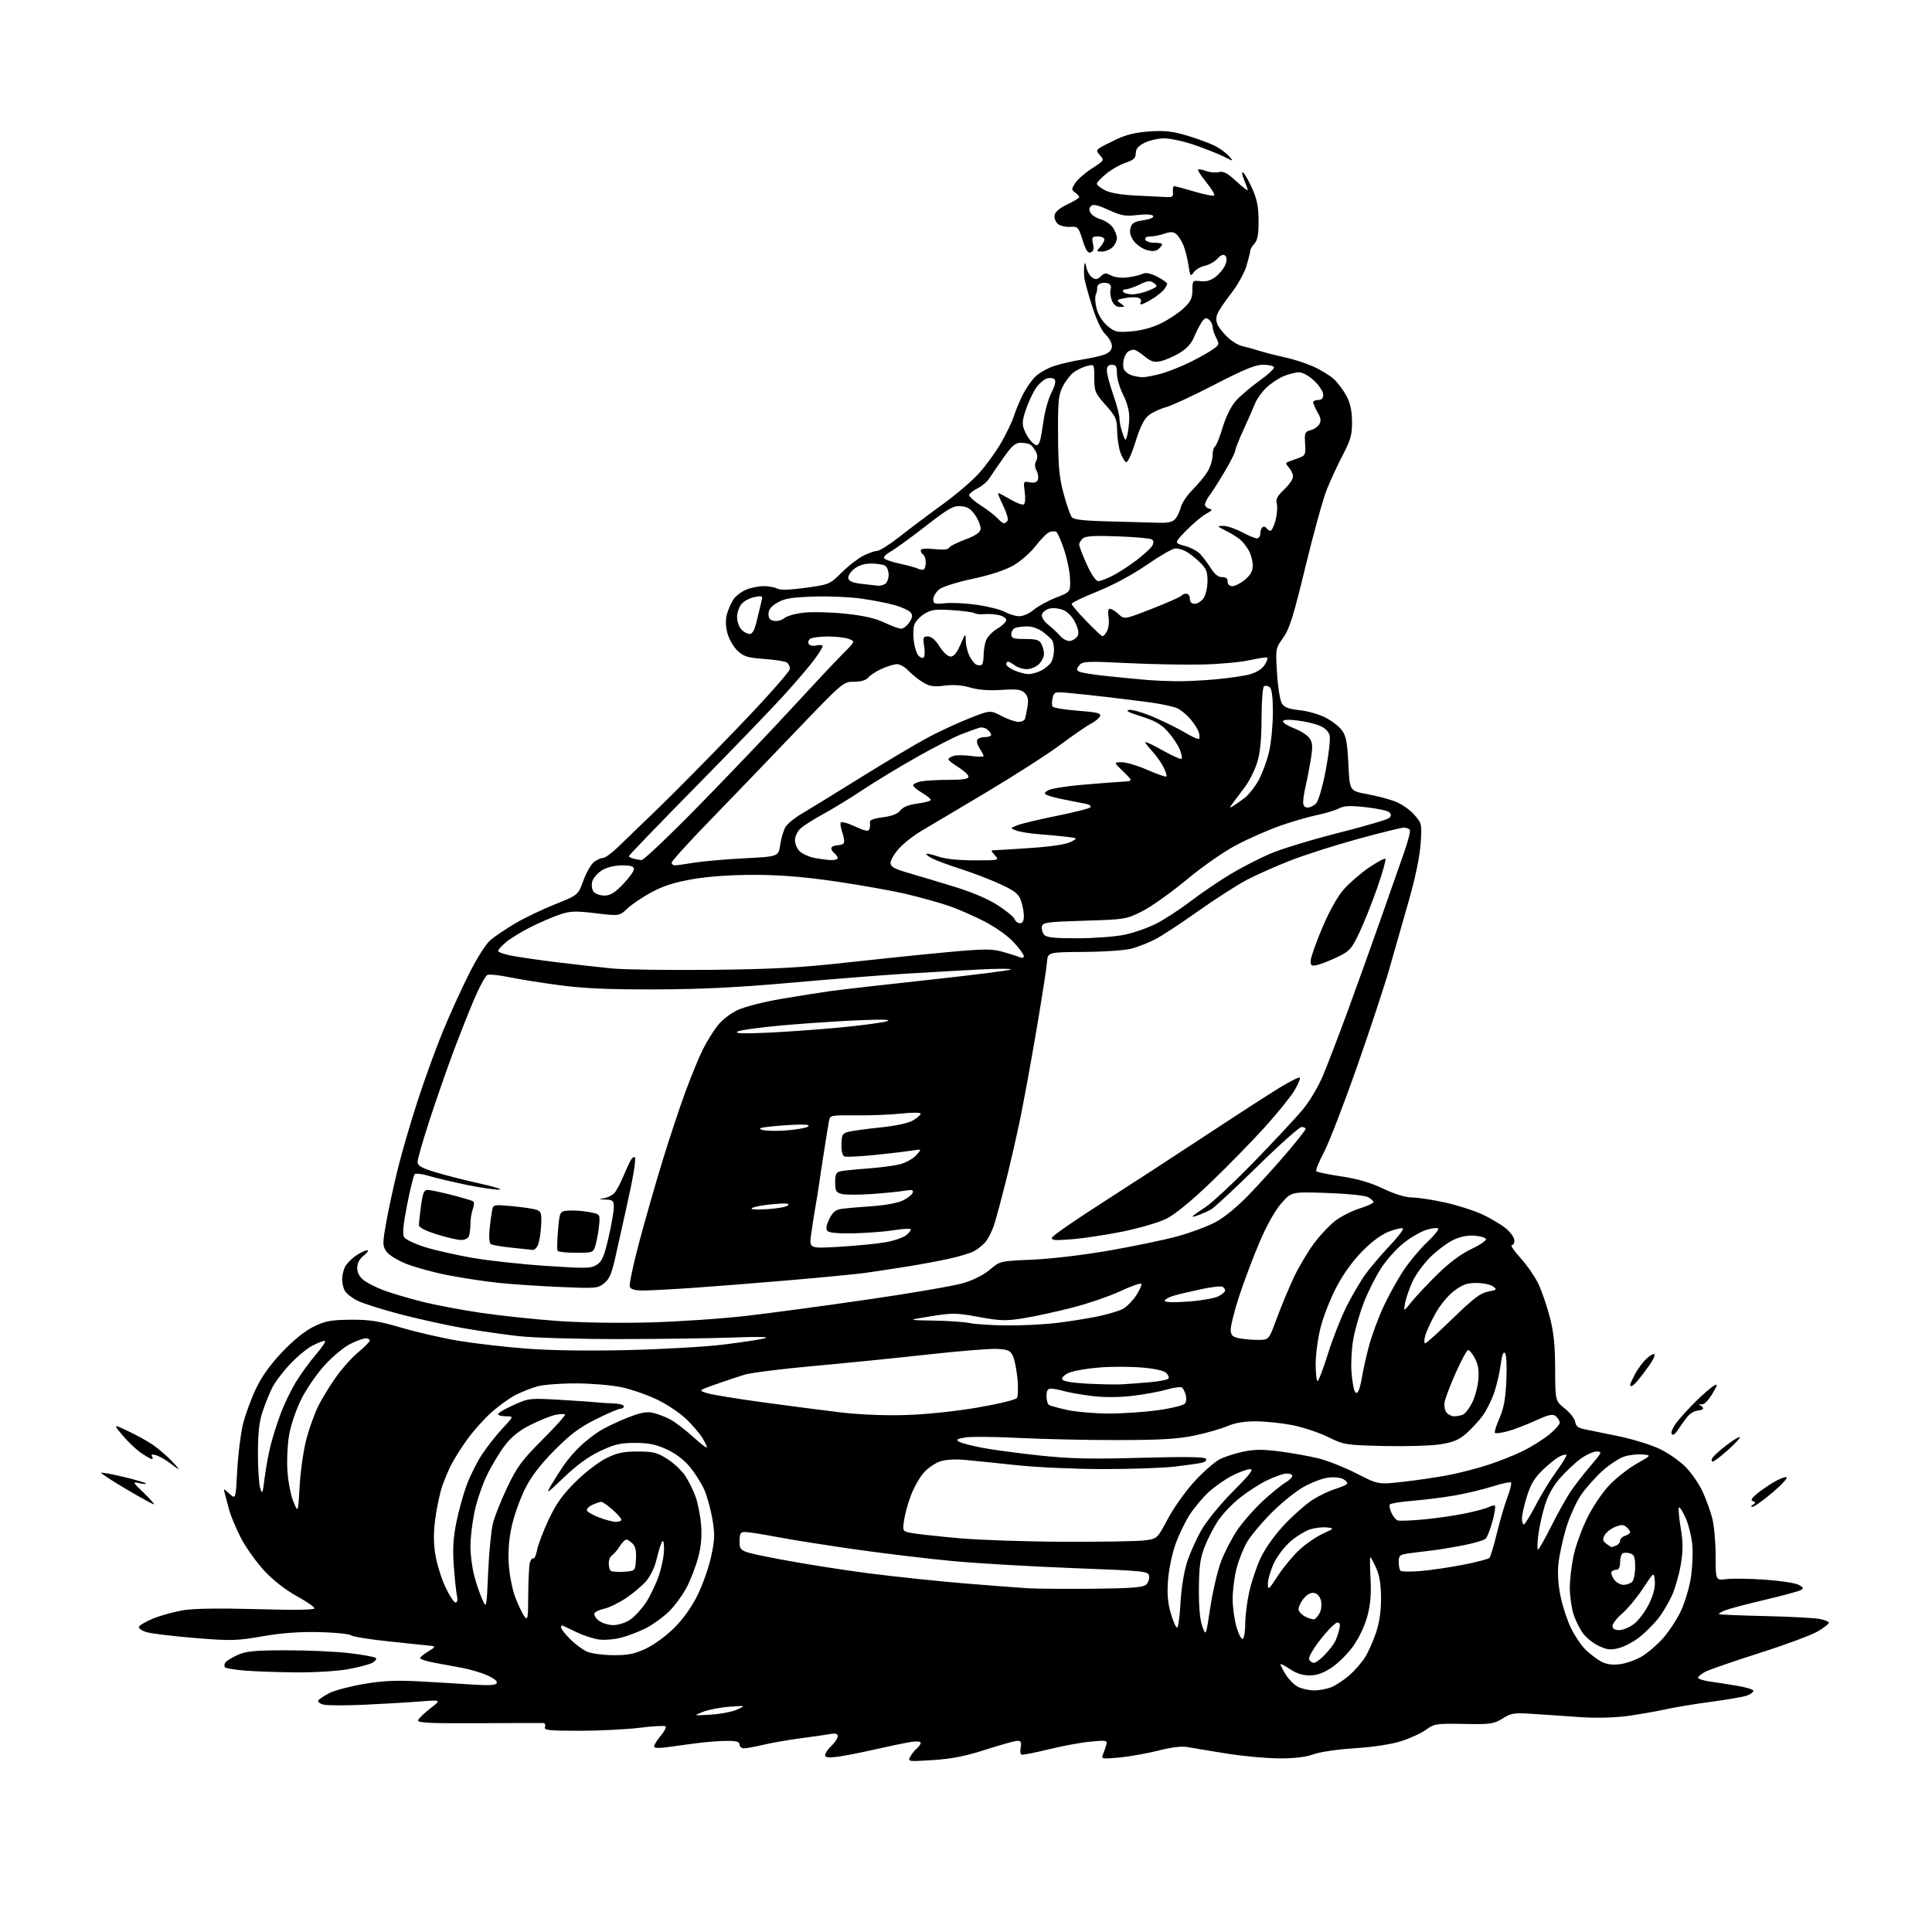 <?xml version="1.0" encoding="UTF-8" standalone="no"?>
<svg 
  version="1.1" 
  xmlns="http://www.w3.org/2000/svg" 
  xmlns:xlink="http://www.w3.org/1999/xlink" 
  xmlns:svg="http://www.w3.org/2000/svg"
  xmlns:rdf="http://www.w3.org/1999/02/22-rdf-syntax-ns#"
  xmlns:cc="http://creativecommons.org/ns#"
  xmlns:dc="http://purl.org/dc/elements/1.1/"
  viewBox="0 0 768 768"
  width="768"
  height="768"
>
<style>svg {background-color: white; }</style>"
<path stroke="none" fill="black" fill-rule="evenodd" d="M370.92,699.65C360.99,700.30 360.78,700.27 361.83,698.33C362.41,697.23 363.59,695.75 364.45,695.05C365.30,694.34 366.00,693.32 366.00,692.79C366.00,692.21 364.29,692.10 361.75,692.52C359.41,692.90 353.00,694.24 347.50,695.49C342.00,696.74 335.36,698.04 332.75,698.37C329.20,698.81 328.00,698.63 328.00,697.66C328.00,696.94 329.12,695.29 330.50,694.00C331.88,692.71 333.00,691.00 333.00,690.21C333.00,689.14 332.17,688.92 329.75,689.35C327.96,689.66 322.68,690.42 318.00,691.03C313.32,691.65 306.80,692.79 303.50,693.56C300.20,694.34 296.71,694.98 295.75,694.99C294.79,694.99 294.00,694.33 294.00,693.50C294.00,692.35 292.76,692.01 288.75,692.03C285.86,692.05 280.57,692.46 277.00,692.93C273.43,693.41 268.14,694.13 265.25,694.53C261.78,695.01 260.00,694.90 260.00,694.21C260.00,693.63 261.18,691.75 262.62,690.03C264.07,688.32 264.96,686.62 264.60,686.26C264.24,685.91 259.57,686.15 254.22,686.82C248.88,687.48 238.10,688.01 230.28,688.01C218.06,688.00 216.14,687.79 216.64,686.50C216.97,685.63 216.64,684.97 215.86,684.94C215.11,684.90 203.54,684.93 190.15,685.00C170.47,685.10 165.88,684.87 166.22,683.81C166.46,683.09 168.65,680.97 171.08,679.10C175.50,675.70 175.50,675.70 167.00,676.36C162.32,676.73 152.37,677.31 144.89,677.66C137.40,678.00 130.07,677.98 128.60,677.61C127.12,677.24 126.19,676.50 126.53,675.96C126.86,675.41 128.85,674.10 130.94,673.03C133.04,671.96 139.18,670.33 144.60,669.41C152.03,668.14 157.39,667.88 166.47,668.36C173.09,668.71 182.60,669.28 187.61,669.63C194.03,670.07 196.93,669.92 197.43,669.11C197.89,668.37 196.50,667.22 193.63,665.95C191.14,664.85 186.50,663.50 183.31,662.93C180.11,662.37 175.14,661.45 172.25,660.89C169.36,660.32 167.00,659.54 167.00,659.14C167.00,658.75 168.46,657.55 170.25,656.47C173.00,654.81 173.19,654.47 171.50,654.26C170.40,654.12 163.04,653.35 155.15,652.54C147.26,651.74 140.25,650.62 139.59,650.07C138.92,649.52 133.23,648.94 126.94,648.79C119.03,648.61 112.04,649.12 104.31,650.46C94.01,652.24 91.88,652.30 77.63,651.14C69.11,650.44 60.50,649.42 58.51,648.87C56.47,648.31 55.05,647.35 55.26,646.69C55.47,646.03 58.11,644.51 61.12,643.30C64.13,642.10 69.50,640.64 73.05,640.06C77.11,639.40 87.92,639.25 102.25,639.67C117.04,640.09 125.00,639.97 125.00,639.33C125.00,638.78 121.81,636.59 117.91,634.45C113.58,632.08 108.61,628.20 105.15,624.50C102.03,621.17 97.84,615.30 95.83,611.47C93.83,607.64 91.67,602.48 91.03,600.00C90.40,597.52 89.63,594.60 89.32,593.50C88.79,591.63 88.91,591.65 91.22,593.78C93.69,596.06 93.69,596.06 94.31,584.48C94.65,578.11 95.67,569.88 96.57,566.20C97.47,562.51 99.77,556.20 101.68,552.18C104.04,547.18 107.39,542.49 112.18,537.45C116.67,532.72 121.19,529.08 124.67,527.37C129.32,525.10 131.50,524.69 139.32,524.62C146.89,524.55 150.43,525.10 159.50,527.76C165.55,529.54 175.68,531.87 182.00,532.94C188.32,534.00 200.47,535.42 209.00,536.08C218.79,536.83 233.71,537.06 249.50,536.68C263.25,536.36 280.35,535.38 287.50,534.50C294.65,533.63 302.07,532.50 304.00,532.00C306.28,531.40 301.92,531.29 291.50,531.68C282.70,532.01 262.23,532.29 246.00,532.30C229.55,532.31 211.85,531.79 206.00,531.12C200.22,530.46 190.32,529.03 184.00,527.93C177.68,526.83 166.50,524.36 159.17,522.45C151.84,520.53 144.10,518.07 141.96,516.98C139.82,515.89 137.60,514.12 137.03,513.06C136.47,512.00 136.00,510.00 136.00,508.61C136.00,507.23 136.47,505.05 137.05,503.78C137.64,502.51 139.58,500.46 141.37,499.23C143.16,498.00 145.22,497.00 145.95,497.00C146.67,497.00 146.08,497.93 144.63,499.07C142.89,500.45 142.00,502.11 142.00,504.00C142.00,505.88 142.88,507.55 144.58,508.89C146.00,510.00 149.59,511.83 152.55,512.93C155.52,514.04 162.34,516.06 167.72,517.42C173.10,518.78 183.80,520.80 191.50,521.92C199.20,523.03 212.70,524.46 221.50,525.10C230.94,525.78 246.11,526.02 258.50,525.68C270.05,525.36 287.44,524.17 297.14,523.03C306.85,521.90 328.67,518.95 345.64,516.48C362.61,514.01 379.44,511.11 383.02,510.03C386.92,508.87 391.15,506.72 393.52,504.69C397.50,501.29 397.50,501.29 410.50,500.73C417.95,500.41 430.97,498.86 441.00,497.10C450.62,495.42 462.73,492.90 467.90,491.50C473.07,490.10 479.93,487.56 483.14,485.84C486.76,483.92 491.95,479.64 496.76,474.62C501.04,470.15 507.80,462.68 511.77,458.00C515.75,453.32 519.00,449.16 519.00,448.75C519.00,448.34 518.28,448.00 517.40,448.00C516.52,448.00 508.53,455.13 499.65,463.85C490.77,472.57 482.52,480.22 481.32,480.85C480.12,481.48 477.98,482.44 476.57,482.97C475.16,483.51 474.00,483.78 474.00,483.58C474.00,483.38 476.23,481.78 478.95,480.03C481.68,478.28 490.46,470.10 498.48,461.86C506.49,453.61 515.22,444.25 517.88,441.05C520.63,437.74 524.12,431.85 525.99,427.37C527.79,423.04 532.16,411.62 535.70,402.00C539.23,392.38 545.05,376.18 548.62,366.00C552.19,355.82 556.43,343.74 558.05,339.15C559.67,334.56 560.75,330.40 560.44,329.90C560.13,329.41 559.06,329.00 558.05,329.00C557.04,329.00 548.85,331.01 539.86,333.48C530.86,335.94 518.80,339.79 513.05,342.03C507.30,344.27 499.43,347.77 495.56,349.80C491.69,351.84 482.95,357.46 476.15,362.29C469.35,367.12 461.68,372.14 459.12,373.44C456.56,374.74 452.45,376.36 449.98,377.05C447.44,377.76 439.22,378.34 431.00,378.40C416.50,378.50 416.50,378.50 416.20,382.50C416.04,384.70 414.13,396.96 411.95,409.74C409.78,422.52 406.85,438.49 405.44,445.24C404.04,451.98 401.53,462.90 399.87,469.50C398.21,476.10 396.15,483.75 395.30,486.50C394.45,489.25 392.79,492.56 391.62,493.85C390.46,495.13 388.38,496.77 387.00,497.47C385.62,498.18 381.35,499.46 377.50,500.32C373.65,501.18 366.07,502.60 360.65,503.46C355.23,504.33 347.81,505.45 344.15,505.97C340.49,506.48 326.70,507.82 313.50,508.94C300.30,510.07 282.98,511.44 275.00,511.98C267.02,512.53 258.35,512.98 255.72,512.99C252.39,513.00 250.76,512.55 250.36,511.50C250.05,510.68 251.67,502.92 253.97,494.25C256.27,485.59 260.42,471.07 263.19,462.00C265.96,452.93 270.14,440.32 272.47,434.00C274.80,427.68 277.95,420.02 279.48,417.00C281.01,413.98 283.64,409.75 285.33,407.60C287.10,405.35 290.54,402.73 293.45,401.41C296.23,400.14 303.90,398.20 310.50,397.08C317.10,395.96 325.84,394.58 329.92,394.00C334.01,393.43 351.74,391.40 369.32,389.50C386.91,387.59 401.57,385.74 401.90,385.38C402.23,385.02 396.65,385.02 389.50,385.38C382.35,385.74 368.85,386.51 359.50,387.09C350.15,387.67 329.68,389.29 314.00,390.69C293.35,392.53 278.61,393.25 260.50,393.31C242.11,393.36 232.07,392.92 222.52,391.65C215.38,390.70 206.32,389.26 202.39,388.45C198.46,387.63 194.59,387.22 193.79,387.53C192.99,387.83 190.50,392.45 188.24,397.79C185.99,403.13 182.14,412.90 179.69,419.50C177.25,426.10 173.17,437.88 170.62,445.69C168.08,453.49 166.00,460.76 166.00,461.84C166.00,463.41 167.46,464.25 173.25,466.02C177.24,467.23 185.22,469.26 191.00,470.53C196.78,471.79 200.09,472.87 198.36,472.91C196.63,472.96 190.82,472.09 185.43,470.99C180.05,469.88 173.39,468.30 170.63,467.48C167.87,466.66 165.27,466.33 164.85,466.75C164.43,467.17 163.08,472.61 161.85,478.84C160.24,487.04 159.91,490.63 160.66,491.82C161.23,492.73 164.93,494.49 168.87,495.72C172.82,496.96 181.32,498.89 187.77,500.01C194.22,501.14 207.43,502.58 217.13,503.22C233.07,504.28 235.00,504.23 237.28,502.74C239.32,501.40 240.21,499.33 241.90,491.97C243.06,486.95 244.00,481.53 244.00,479.92C244.00,477.32 243.64,476.98 240.75,476.85C237.88,476.72 237.81,476.65 240.15,476.29C241.60,476.07 243.46,475.13 244.29,474.19C245.11,473.26 246.80,470.02 248.05,467.00C249.30,463.98 250.70,461.08 251.15,460.57C251.60,460.05 252.16,459.83 252.39,460.07C252.63,460.31 252.40,462.98 251.89,466.00C251.38,469.02 250.09,475.32 249.02,480.00C247.96,484.68 246.13,492.88 244.96,498.24C243.23,506.19 242.35,508.37 240.17,510.11C237.62,512.15 236.82,512.22 222.50,511.59C214.25,511.24 203.22,510.49 198.00,509.94C192.78,509.39 183.85,508.03 178.17,506.93C172.48,505.83 164.97,503.78 161.48,502.38C157.78,500.90 154.45,498.81 153.52,497.39C152.04,495.13 152.05,494.19 153.56,485.72C154.46,480.65 156.54,471.10 158.17,464.50C159.80,457.90 163.39,445.62 166.14,437.21C168.89,428.80 173.34,416.56 176.03,410.01C178.72,403.47 183.39,393.20 186.40,387.20C189.62,380.78 193.17,375.19 195.02,373.64C196.75,372.18 201.16,369.22 204.83,367.05C208.50,364.88 215.62,361.47 220.65,359.46C229.80,355.82 229.80,355.82 231.94,349.94C233.12,346.70 235.07,343.36 236.27,342.53C237.46,341.69 239.06,341.00 239.82,341.00C240.57,341.00 243.06,339.21 245.34,337.03C247.63,334.85 254.98,327.76 261.67,321.28C268.37,314.80 282.88,300.09 293.92,288.58C304.97,277.08 314.00,266.86 314.00,265.89C314.00,264.92 313.44,263.76 312.75,263.32C312.06,262.89 308.01,262.26 303.74,261.94C297.05,261.44 295.58,260.97 293.08,258.58C291.49,257.05 289.71,253.90 289.12,251.56C288.42,248.79 288.38,246.17 288.99,244.03C289.51,242.23 290.66,239.65 291.54,238.29C292.43,236.94 294.68,235.20 296.55,234.42C298.41,233.64 301.55,233.00 303.53,233.00C305.51,233.00 307.96,233.44 308.97,233.98C310.20,234.64 313.93,234.53 320.31,233.65C329.67,232.35 329.90,232.26 334.53,227.63C337.12,225.04 340.97,222.04 343.08,220.96C345.19,219.88 347.73,218.99 348.71,218.98C349.69,218.97 353.88,216.30 358.00,213.04C362.12,209.79 369.66,204.14 374.74,200.47C379.81,196.81 386.23,191.34 388.99,188.32C391.76,185.29 395.75,179.82 397.87,176.16C400.00,172.50 402.30,167.70 403.00,165.50C403.70,163.30 405.29,159.47 406.53,156.99C407.77,154.51 410.00,151.27 411.48,149.79C412.96,148.32 416.31,146.39 418.94,145.52C421.56,144.65 426.59,143.49 430.11,142.94C433.62,142.40 437.74,141.46 439.25,140.85C441.09,140.12 442.00,139.03 442.00,137.55C442.00,136.34 440.87,134.29 439.49,132.99C437.90,131.50 435.90,127.27 434.08,121.56C432.49,116.58 431.10,111.38 430.98,110.00C430.87,108.62 430.88,106.60 431.01,105.50C431.17,104.05 431.41,104.29 431.87,106.39C432.22,107.98 433.28,109.78 434.23,110.38C435.56,111.21 436.34,111.09 437.58,109.85C438.96,108.47 439.58,108.42 441.68,109.51C443.14,110.27 445.85,110.57 448.32,110.26C450.62,109.97 453.28,109.33 454.24,108.84C455.43,108.22 457.22,108.58 459.99,109.99C462.19,111.12 463.99,112.37 463.97,112.77C463.95,113.17 463.38,114.23 462.70,115.12C462.02,116.02 459.90,117.70 457.98,118.87C456.07,120.04 454.14,120.99 453.69,121.00C453.25,121.00 453.16,120.55 453.50,119.99C453.85,119.44 453.42,118.71 452.56,118.38C451.69,118.05 449.31,118.10 447.26,118.48C443.75,119.14 443.64,119.27 445.45,120.59C447.33,121.96 447.32,122.00 445.17,122.00C443.69,122.00 442.62,121.12 441.95,119.37C441.40,117.92 441.20,115.95 441.50,114.99C441.84,113.94 441.44,113.00 440.53,112.65C439.69,112.33 438.32,112.32 437.48,112.65C436.65,112.97 436.04,113.74 436.14,114.36C436.24,114.99 435.99,116.24 435.59,117.15C435.19,118.05 435.36,120.60 435.95,122.82C436.60,125.23 438.32,127.94 440.24,129.55C443.16,132.01 443.98,132.20 449.72,131.73C453.67,131.42 458.06,130.23 461.52,128.53C464.55,127.05 468.60,124.36 470.51,122.55C473.35,119.88 474.00,118.53 474.00,115.33C474.00,111.48 474.07,111.41 477.26,111.78C479.54,112.05 481.37,111.49 483.34,109.95C484.88,108.73 486.58,106.60 487.11,105.21C487.75,103.53 487.73,102.33 487.04,101.64C486.33,100.93 485.36,101.31 483.93,102.85C482.78,104.07 480.52,105.35 478.89,105.67C477.26,106.00 475.30,107.15 474.54,108.24C473.26,110.08 473.10,109.87 472.43,105.38C472.03,102.71 471.12,99.14 470.41,97.44C469.70,95.73 468.42,93.77 467.58,93.07C466.40,92.09 465.30,92.05 462.87,92.89C461.13,93.50 458.61,94.00 457.27,94.00C455.76,94.00 455.00,94.47 455.26,95.25C455.50,95.94 457.11,96.50 458.85,96.49C460.58,96.49 462.00,96.77 462.00,97.12C462.00,97.47 461.32,98.32 460.48,99.02C459.41,99.90 458.03,100.01 455.83,99.38C454.11,98.89 451.81,97.29 450.72,95.83C449.39,94.04 448.94,92.36 449.36,90.70C449.87,88.68 450.80,88.11 454.51,87.55C457.20,87.15 458.78,86.46 458.41,85.85C458.02,85.22 455.61,85.08 452.14,85.48C447.31,86.04 445.66,85.75 440.66,83.45C436.29,81.45 434.54,81.06 433.69,81.91C432.87,82.73 432.85,83.54 433.60,84.73C434.18,85.65 435.96,86.75 437.55,87.17C439.15,87.60 441.24,88.97 442.20,90.22C443.17,91.48 443.97,93.44 443.98,94.60C443.99,95.75 443.18,97.43 442.17,98.35C441.17,99.26 439.30,100.00 438.02,100.00C435.83,100.00 435.79,99.89 437.35,98.17C438.26,97.17 439.00,95.82 439.00,95.17C439.00,94.53 437.84,94.00 436.42,94.00C434.10,94.00 433.90,94.29 434.47,96.87C434.93,98.94 434.68,99.91 433.59,100.33C432.45,100.76 431.64,99.54 430.35,95.44C428.70,90.21 428.48,89.97 425.40,90.18C423.63,90.30 421.44,89.78 420.54,89.04C419.64,88.29 419.04,86.74 419.20,85.60C419.40,84.24 421.15,82.74 424.25,81.27C426.86,80.03 429.00,78.73 429.00,78.37C429.00,78.01 428.27,77.18 427.37,76.53C425.86,75.43 425.87,75.13 427.45,72.72C428.39,71.28 431.39,68.67 434.12,66.92C438.91,63.85 439.02,63.68 437.33,61.81C435.82,60.14 435.78,59.74 437.04,58.87C437.84,58.31 440.98,56.70 444.00,55.29C447.85,53.49 451.80,52.57 457.16,52.23C463.23,51.85 466.36,52.22 472.15,53.98C476.18,55.20 481.06,57.01 482.99,57.99C484.92,58.98 487.40,60.79 488.50,62.03C490.50,64.26 490.50,64.26 486.50,62.26C484.30,61.16 479.05,59.07 474.83,57.63C470.61,56.18 465.21,55.00 462.83,55.00C460.45,55.00 456.93,55.79 455.00,56.75C452.46,58.02 451.49,59.16 451.48,60.92C451.46,62.86 450.64,63.62 447.44,64.69C445.23,65.42 441.75,67.40 439.71,69.09C437.67,70.77 436.00,72.55 436.00,73.05C436.00,73.54 437.46,74.71 439.25,75.63C441.33,76.71 445.73,77.47 451.50,77.73C456.45,77.96 461.85,78.22 463.50,78.32C466.06,78.47 466.46,78.17 466.26,76.25C466.13,75.01 466.36,74.00 466.76,74.00C467.17,74.00 470.77,74.96 474.77,76.15C478.76,77.33 482.31,78.02 482.66,77.68C483.00,77.33 481.59,74.99 479.53,72.47C477.47,69.95 475.99,67.68 476.25,67.42C476.51,67.16 477.94,67.41 479.43,67.97C480.92,68.54 483.20,68.74 484.49,68.41C486.32,67.95 487.87,68.76 491.43,72.04C493.94,74.36 496.00,75.96 496.00,75.60C496.00,75.23 495.34,73.36 494.54,71.43C493.71,69.45 493.54,68.22 494.15,68.59C494.74,68.96 496.36,71.79 497.75,74.88C499.68,79.18 500.28,82.20 500.30,87.74C500.33,93.12 499.91,95.45 498.67,96.82C497.75,97.83 497.00,99.10 497.00,99.65C497.00,100.19 496.32,102.92 495.50,105.70C494.67,108.49 491.93,113.41 489.40,116.64C486.88,119.86 484.40,123.54 483.91,124.82C483.32,126.31 483.40,127.90 484.13,129.32C484.74,130.52 486.57,132.74 488.18,134.25C489.79,135.75 492.32,137.26 493.81,137.58C495.29,137.91 498.52,138.80 501.00,139.57C503.48,140.33 507.98,141.47 511.00,142.11C514.02,142.74 518.98,144.35 522.00,145.68C525.02,147.02 528.78,149.32 530.34,150.80C531.90,152.29 534.13,155.30 535.30,157.50C536.76,160.27 537.42,163.39 537.45,167.62C537.49,172.78 536.92,174.85 533.80,180.82C531.77,184.71 528.90,190.92 527.42,194.60C525.95,198.29 522.12,212.11 518.92,225.32C514.15,245.03 512.57,250.08 510.07,253.55C507.06,257.75 507.04,257.83 507.64,267.64C507.97,273.06 508.83,278.45 509.54,279.60C510.53,281.19 512.24,281.85 516.52,282.29C519.63,282.61 524.25,283.91 526.79,285.19C529.32,286.46 532.32,288.77 533.45,290.32C535.11,292.60 535.59,295.15 536.00,303.76C536.50,314.39 536.50,314.39 543.35,315.65C547.12,316.34 552.19,317.67 554.62,318.60C557.06,319.53 560.44,321.88 562.15,323.83C565.21,327.31 565.25,327.50 564.72,335.43C564.38,340.45 562.61,348.98 560.03,358.00C557.76,365.98 554.29,378.12 552.32,385.00C550.36,391.88 544.49,409.65 539.27,424.50C534.06,439.35 528.17,454.52 526.20,458.22C524.23,461.92 522.90,465.24 523.27,465.60C523.63,465.96 528.10,466.88 533.21,467.64C539.62,468.59 544.78,470.10 549.85,472.51C554.52,474.72 558.72,476.01 561.35,476.02C563.63,476.03 569.53,476.93 574.45,478.02C579.38,479.11 586.13,481.28 589.45,482.84C592.78,484.40 596.96,486.92 598.75,488.43C600.54,489.94 602.00,492.04 602.00,493.09C602.00,494.14 601.51,495.00 600.91,495.00C600.31,495.00 601.95,497.36 604.56,500.25C607.17,503.14 610.36,507.79 611.65,510.59C612.94,513.39 614.93,519.24 616.07,523.59C617.63,529.52 618.16,534.68 618.19,544.18C618.24,556.86 618.24,556.86 622.05,559.92C624.14,561.60 626.00,564.00 626.18,565.24C626.42,566.93 627.38,567.67 630.00,568.18C631.92,568.55 637.97,569.78 643.44,570.92C648.90,572.05 656.17,574.30 659.59,575.90C663.02,577.50 667.73,580.76 670.06,583.15C672.40,585.54 675.41,589.90 676.77,592.84C678.12,595.77 679.85,600.50 680.60,603.34C681.36,606.18 681.98,612.95 681.99,618.39C682.00,628.27 682.00,628.27 686.25,627.72C688.59,627.42 695.47,627.52 701.54,627.94C707.62,628.36 713.65,629.28 714.95,629.97C716.95,631.04 717.08,631.38 715.77,632.11C714.91,632.59 708.43,634.34 701.36,636.00C694.29,637.67 687.25,639.53 685.72,640.15C684.19,640.77 683.10,641.43 683.30,641.64C683.50,641.84 691.73,642.19 701.58,642.41C711.44,642.64 721.19,643.15 723.25,643.54C725.31,643.94 727.00,644.63 727.00,645.09C727.00,645.54 724.97,647.10 722.50,648.55C720.02,650.00 709.65,653.85 699.45,657.09C689.25,660.34 679.58,663.69 677.95,664.52C676.33,665.36 675.00,666.44 675.00,666.91C675.00,667.39 677.14,668.07 679.75,668.44C682.36,668.81 687.31,669.58 690.75,670.16C694.19,670.73 697.00,671.62 697.00,672.13C697.00,672.63 695.89,673.47 694.54,673.98C693.19,674.50 686.78,675.62 680.29,676.48C673.81,677.34 665.58,678.70 662.00,679.50C658.42,680.30 651.72,681.47 647.10,682.11C642.18,682.79 634.72,683.01 629.10,682.64C623.82,682.28 615.38,681.71 610.33,681.36C601.83,680.78 600.89,680.90 597.33,683.12C593.80,685.31 592.58,685.48 581.89,685.29C570.92,685.10 570.09,685.22 566.90,687.58C565.04,688.95 560.59,691.00 557.01,692.13C553.02,693.40 545.86,694.49 538.50,694.96C531.73,695.39 524.59,696.44 522.12,697.36C519.24,698.44 514.65,699.00 508.62,698.99C503.61,698.98 494.10,698.11 487.50,697.05C480.90,695.99 473.93,694.83 472.00,694.47C469.77,694.06 465.57,694.57 460.42,695.89C455.98,697.02 449.04,698.26 445.01,698.64C438.04,699.28 437.70,699.22 438.45,697.41C438.88,696.36 439.47,694.64 439.77,693.59C440.28,691.80 439.88,691.72 433.41,692.33C429.61,692.69 422.04,694.09 416.58,695.45C411.13,696.80 406.35,697.72 405.97,697.48C405.58,697.24 405.49,695.91 405.75,694.52C406.12,692.59 405.82,692.00 404.46,692.00C403.49,692.00 397.83,693.57 391.89,695.49C383.88,698.08 378.46,699.16 370.92,699.65zM282.58,681.59C286.47,681.34 291.20,680.43 293.08,679.56C296.50,677.98 296.50,677.98 290.00,678.44C286.43,678.70 281.70,679.61 279.50,680.47C275.50,682.03 275.50,682.03 282.58,681.59zM522.28,671.96C524.36,671.98 527.55,671.38 529.35,670.63C531.16,669.87 534.35,667.75 536.44,665.92C538.53,664.08 541.29,660.91 542.58,658.87C543.87,656.83 545.84,652.44 546.96,649.11C548.33,645.04 548.99,640.52 548.98,635.28C548.96,629.77 548.39,626.26 547.03,623.25C545.97,620.91 544.93,619.00 544.73,619.00C544.52,619.00 544.56,622.86 544.81,627.57C545.13,633.77 544.78,637.92 543.52,642.56C542.51,646.29 540.16,651.24 537.92,654.38C535.79,657.35 531.93,661.18 529.35,662.89C526.02,665.10 523.47,666.00 520.56,666.00C517.82,666.00 515.23,665.16 512.73,663.46C510.68,662.07 509.00,661.23 509.00,661.60C509.00,661.96 509.94,663.79 511.09,665.65C512.24,667.51 514.38,669.68 515.84,670.48C517.30,671.27 520.20,671.94 522.28,671.96zM117.50,664.80C110.35,664.73 101.27,664.41 97.33,664.09C93.39,663.76 89.85,663.19 89.48,662.82C89.11,662.44 89.13,661.61 89.52,660.96C89.92,660.32 92.10,658.95 94.37,657.92C97.82,656.35 101.01,656.04 113.81,656.02C122.23,656.01 133.48,656.51 138.81,657.14C144.14,657.77 148.89,658.63 149.36,659.05C149.83,659.47 149.21,660.35 147.97,661.01C146.74,661.67 142.31,662.82 138.12,663.57C133.92,664.32 124.67,664.87 117.50,664.80zM643.92,661.55C646.35,661.24 650.24,659.88 652.57,658.51C654.90,657.15 658.71,653.89 661.04,651.27C663.36,648.64 666.52,643.87 668.06,640.65C669.60,637.44 671.39,631.61 672.05,627.72C672.71,623.82 673.02,617.87 672.75,614.50C672.48,611.13 671.30,606.20 670.12,603.53C668.94,600.87 667.72,598.95 667.41,599.26C667.10,599.57 667.40,603.17 668.09,607.27C669.07,613.08 669.08,616.27 668.16,621.84C667.51,625.77 665.92,631.34 664.63,634.24C663.33,637.13 660.83,641.30 659.07,643.50C657.30,645.70 654.03,648.96 651.79,650.75C649.55,652.54 645.91,654.48 643.70,655.08C640.38,655.98 639.01,655.86 635.74,654.38C633.58,653.41 630.68,651.14 629.32,649.35C627.95,647.56 626.19,643.97 625.42,641.39C624.64,638.80 624.01,634.17 624.02,631.09C624.03,628.02 624.69,622.35 625.50,618.50C626.30,614.65 628.75,607.89 630.92,603.47C633.17,598.91 637.00,593.22 639.80,590.31C642.50,587.48 647.37,583.67 650.61,581.84C656.50,578.50 656.50,578.50 653.00,578.17C651.08,577.98 647.86,578.33 645.85,578.93C643.84,579.53 639.86,582.12 637.00,584.69C634.15,587.25 630.27,591.63 628.38,594.42C626.49,597.22 623.86,603.10 622.54,607.50C621.23,611.90 619.86,618.20 619.51,621.50C619.09,625.37 619.40,630.05 620.36,634.67C621.18,638.61 623.07,644.32 624.56,647.34C626.04,650.37 628.66,654.21 630.38,655.87C632.09,657.52 634.85,659.60 636.50,660.49C638.57,661.60 640.87,661.93 643.92,661.55zM522.27,661.00C523.01,661.00 524.99,659.54 526.68,657.75C528.38,655.96 530.20,653.60 530.74,652.50C531.28,651.40 532.02,649.26 532.38,647.75C532.86,645.73 532.66,645.00 531.61,645.00C530.83,645.00 527.86,647.96 525.01,651.58C522.10,655.29 520.08,658.77 520.39,659.58C520.69,660.36 521.54,661.00 522.27,661.00zM243.81,657.96C249.72,657.99 252.22,657.48 256.81,655.32C259.97,653.83 264.98,650.16 268.07,647.07C271.61,643.53 275.00,638.76 277.33,634.00C279.36,629.88 281.78,622.98 282.70,618.68C284.14,611.99 284.21,609.83 283.17,603.77C282.50,599.87 281.05,594.65 279.96,592.17C278.86,589.69 276.31,585.65 274.30,583.19C271.98,580.37 268.59,577.78 265.07,576.16C260.78,574.18 257.89,573.58 252.50,573.58C246.69,573.57 244.33,574.11 238.65,576.78C233.99,578.96 229.37,582.32 224.22,587.24C217.37,593.81 216.87,594.12 219.01,590.50C220.30,588.30 222.59,584.70 224.09,582.50C225.59,580.30 228.54,576.86 230.66,574.87C232.77,572.87 236.30,570.13 238.50,568.77C240.70,567.42 245.57,565.09 249.33,563.60C254.31,561.61 257.01,561.06 259.33,561.56C261.07,561.94 264.13,563.07 266.12,564.07C268.11,565.08 272.27,568.22 275.37,571.05C278.47,573.88 281.00,575.82 281.00,575.35C280.99,574.88 280.16,573.15 279.15,571.50C278.14,569.85 275.33,566.56 272.91,564.20C270.48,561.83 265.26,558.32 261.31,556.40C257.35,554.49 250.89,552.24 246.95,551.42C243.01,550.60 234.90,549.93 228.92,549.92C222.94,549.91 216.13,550.43 213.79,551.06C211.45,551.69 207.50,553.23 205.02,554.49C202.53,555.76 198.09,558.97 195.13,561.64C192.18,564.31 187.85,569.20 185.51,572.50C183.16,575.80 180.34,580.30 179.24,582.50C178.14,584.70 176.54,588.54 175.70,591.04C174.85,593.54 173.68,599.10 173.08,603.39C172.31,608.89 172.30,613.16 173.04,617.85C173.61,621.51 175.39,627.31 176.99,630.75C178.59,634.19 180.42,637.00 181.06,637.00C181.82,637.00 182.02,636.02 181.64,634.25C181.31,632.74 180.75,627.44 180.39,622.47C179.90,615.77 180.16,611.30 181.42,605.10C182.35,600.51 184.23,593.77 185.59,590.12C186.96,586.48 189.69,581.05 191.67,578.06C193.65,575.08 197.29,570.46 199.77,567.81C204.27,563.00 204.27,563.00 201.14,563.00C199.41,563.00 198.00,562.61 198.00,562.14C198.00,561.66 200.78,560.03 204.18,558.50C210.25,555.78 210.58,555.74 222.93,556.47C229.84,556.88 236.40,557.33 237.50,557.48C238.60,557.62 241.41,557.80 243.75,557.87C246.09,557.94 248.00,558.45 248.00,559.00C248.00,559.55 247.38,560.00 246.62,560.00C245.85,560.00 241.47,561.88 236.87,564.18C230.36,567.43 226.70,570.17 220.38,576.55C214.67,582.32 211.22,586.84 208.70,591.86C206.74,595.79 204.38,602.41 203.45,606.60C202.30,611.73 201.91,616.69 202.24,621.85C202.52,626.11 203.68,631.96 204.87,635.06C206.04,638.12 207.66,641.49 208.47,642.56C209.79,644.31 209.94,643.45 209.98,634.00C210.01,628.23 210.30,622.49 210.63,621.26C210.96,620.03 211.58,619.24 212.00,619.50C212.43,619.77 213.09,618.30 213.47,616.24C213.85,614.18 215.91,608.75 218.05,604.18C221.03,597.80 223.53,594.28 228.72,589.12C232.46,585.40 237.94,581.17 240.95,579.69C245.31,577.53 247.80,577.00 253.50,577.00C259.65,577.00 261.23,577.40 265.25,579.95C267.81,581.57 271.03,584.60 272.41,586.70C273.79,588.79 275.64,592.52 276.52,595.00C277.40,597.48 278.38,602.42 278.69,606.00C279.06,610.37 278.72,614.54 277.65,618.72C276.77,622.15 274.73,627.55 273.11,630.72C271.49,633.90 268.22,638.38 265.84,640.68C263.45,642.99 259.25,645.99 256.50,647.36C253.75,648.73 249.35,650.39 246.72,651.05C244.09,651.71 240.22,652.02 238.12,651.74C236.03,651.46 232.11,650.19 229.41,648.92C226.71,647.64 224.16,646.43 223.75,646.22C223.34,646.01 223.00,646.31 223.00,646.88C223.00,647.46 224.64,649.57 226.64,651.57C228.64,653.58 231.68,655.82 233.39,656.57C235.10,657.31 239.79,657.94 243.81,657.96zM494.05,651.47C494.57,651.15 495.00,648.41 495.00,645.39C495.00,642.37 495.72,636.66 496.61,632.70C497.49,628.74 499.55,622.66 501.19,619.18C502.97,615.41 506.78,610.09 510.64,606.00C514.20,602.22 519.23,597.81 521.81,596.18C524.39,594.56 528.30,592.67 530.50,591.99C532.70,591.31 534.89,590.40 535.36,589.97C535.83,589.54 535.21,588.65 533.99,588.00C532.66,587.28 530.12,587.06 527.63,587.43C525.35,587.77 521.02,589.46 518.00,591.18C514.97,592.90 509.31,597.50 505.42,601.40C501.52,605.31 497.16,610.52 495.72,613.00C494.28,615.48 492.41,620.18 491.55,623.46C490.70,626.74 490.00,632.17 490.00,635.53C490.00,638.89 490.70,643.98 491.55,646.85C492.40,649.71 493.52,651.79 494.05,651.47zM481.12,638.94C482.08,632.59 484.00,624.39 485.38,620.72C486.76,617.05 489.67,611.43 491.85,608.22C494.03,605.02 498.55,599.86 501.89,596.76C505.24,593.66 509.34,590.32 511.00,589.34C512.66,588.36 513.86,587.09 513.67,586.53C513.47,585.96 512.23,585.64 510.91,585.81C509.58,585.98 506.25,587.21 503.50,588.53C500.75,589.86 495.99,592.93 492.93,595.35C489.86,597.77 485.93,601.90 484.19,604.52C482.46,607.14 480.05,611.81 478.85,614.89C477.11,619.37 476.65,622.71 476.58,631.50C476.53,638.72 476.99,643.88 477.93,646.50C479.37,650.50 479.37,650.50 481.12,638.94zM643.66,648.00C645.12,648.00 647.78,646.88 649.58,645.51C651.37,644.14 654.03,640.58 655.49,637.61C657.26,633.98 658.03,630.99 657.82,628.49C657.50,624.78 657.50,624.78 653.10,631.44C650.69,635.10 646.97,639.58 644.85,641.39C642.73,643.21 641.00,645.44 641.00,646.35C641.00,647.47 641.85,648.00 643.66,648.00zM467.89,647.00C468.36,647.00 468.97,642.61 469.26,637.25C469.57,631.52 470.64,624.82 471.87,621.00C473.01,617.42 475.65,611.58 477.72,608.00C479.82,604.39 485.39,597.61 490.24,592.75C496.82,586.17 498.48,584.00 496.96,584.00C495.85,584.00 492.66,585.15 489.88,586.56C487.10,587.97 482.86,590.93 480.46,593.14C478.07,595.35 474.67,599.40 472.91,602.15C471.14,604.89 468.62,610.11 467.31,613.74C465.99,617.37 464.65,623.76 464.32,627.96C463.89,633.55 464.18,637.10 465.40,641.29C466.31,644.43 467.43,647.00 467.89,647.00zM243.80,646.00C245.84,646.00 248.75,645.06 250.58,643.80C252.35,642.59 255.16,639.51 256.83,636.96C258.50,634.40 260.80,629.56 261.94,626.19C263.07,622.82 263.99,618.14 263.97,615.78C263.95,612.93 263.66,612.00 263.10,613.00C262.64,613.83 261.69,616.91 261.00,619.86C260.25,623.06 258.54,626.60 256.74,628.65C255.08,630.53 251.43,633.58 248.61,635.43C245.80,637.28 242.04,639.09 240.26,639.47C238.48,639.85 236.72,640.64 236.35,641.24C235.98,641.84 236.70,643.15 237.95,644.16C239.21,645.18 241.82,646.00 243.80,646.00zM522.50,643.66C523.05,643.48 524.01,642.32 524.64,641.08C525.28,639.81 525.47,637.65 525.07,636.16C524.64,634.54 523.56,633.38 522.30,633.20C520.99,633.00 519.44,633.90 518.08,635.63C516.89,637.13 516.06,639.06 516.22,639.91C516.38,640.76 517.64,642.02 519.01,642.71C520.38,643.40 521.95,643.83 522.50,643.66zM194.05,625.00C194.41,617.02 195.26,608.25 195.96,605.50C196.65,602.75 199.23,596.28 201.69,591.13C205.54,583.05 207.47,580.46 215.64,572.28C220.86,567.06 224.90,562.56 224.61,562.28C224.33,561.99 222.61,562.06 220.80,562.43C218.98,562.80 214.57,564.57 211.00,566.36C206.39,568.67 203.40,571.06 200.71,574.56C198.62,577.28 195.39,582.65 193.53,586.50C191.67,590.35 189.44,596.97 188.57,601.21C187.71,605.45 187.00,611.54 187.00,614.75C187.00,617.96 187.67,623.15 188.49,626.29C189.31,629.44 190.75,633.69 191.70,635.75C193.41,639.50 193.41,639.50 194.05,625.00zM434.68,631.55C449.06,631.41 454.26,631.03 455.47,630.02C456.37,629.28 456.96,627.74 456.80,626.59C456.51,624.55 455.73,624.47 426.50,623.34C410.00,622.71 388.69,621.47 379.15,620.59C369.60,619.71 352.28,617.64 340.65,616.00C329.02,614.35 314.78,612.10 309.00,611.00C303.23,609.90 297.49,609.00 296.25,609.00C294.30,609.00 294.00,609.52 294.00,612.88C294.00,616.77 294.00,616.77 310.25,619.88C319.19,621.60 335.05,624.10 345.50,625.44C355.95,626.77 373.05,628.57 383.50,629.44C393.95,630.30 405.43,631.17 409.00,631.37C412.57,631.57 424.13,631.65 434.68,631.55zM507.99,626.38C510.18,623.02 514.04,618.37 516.56,616.05C519.08,613.72 523.25,610.86 525.82,609.68C530.44,607.56 530.46,607.52 527.52,607.18C525.88,606.98 522.93,607.30 520.97,607.89C519.01,608.48 515.46,610.63 513.07,612.67C510.67,614.72 507.67,618.65 506.37,621.44C505.08,624.22 504.02,627.85 504.01,629.49C504.00,632.29 504.26,632.09 507.99,626.38zM645.36,630.00C646.59,630.00 648.14,629.46 648.80,628.80C649.46,628.14 650.00,625.47 650.00,622.87C650.00,619.02 649.63,618.02 648.01,617.50C646.91,617.16 645.56,617.15 645.01,617.49C644.45,617.84 644.00,619.44 644.00,621.06C644.00,622.95 643.49,624.00 642.56,624.00C641.77,624.00 640.89,624.38 640.60,624.84C640.32,625.30 640.77,626.65 641.60,627.84C642.43,629.03 644.12,630.00 645.36,630.00zM247.96,624.80C252.50,624.50 252.50,624.50 252.80,619.87C253.01,616.62 252.62,614.76 251.48,613.62C250.59,612.73 249.45,612.00 248.95,612.00C248.45,612.00 247.26,613.24 246.30,614.75C245.34,616.26 243.97,617.86 243.27,618.30C242.57,618.74 242.00,620.13 242.00,621.38C242.00,622.64 242.32,623.99 242.71,624.38C243.10,624.77 245.47,624.96 247.96,624.80zM564.98,624.48C569.12,624.12 576.73,622.99 581.90,621.96C587.07,620.94 591.65,619.74 592.07,619.30C592.50,618.86 593.82,614.45 595.02,609.50C596.22,604.55 598.11,598.11 599.22,595.20C600.33,592.28 600.97,589.64 600.65,589.31C600.33,588.99 597.01,589.70 593.28,590.89C589.55,592.07 582.81,593.69 578.31,594.47C573.80,595.25 566.25,596.20 561.53,596.58C556.81,596.97 552.73,597.63 552.46,598.06C552.19,598.50 552.49,599.98 553.12,601.37C553.75,602.76 554.84,604.11 555.54,604.38C556.24,604.65 561.02,604.47 566.16,603.98C571.30,603.49 578.79,602.39 582.82,601.54C586.84,600.69 590.94,599.57 591.93,599.04C592.93,598.50 593.98,598.31 594.27,598.61C594.57,598.90 594.11,601.70 593.26,604.82C592.40,607.94 591.21,611.01 590.60,611.63C590.00,612.25 585.90,613.46 581.50,614.32C577.10,615.18 571.02,616.15 568.00,616.49C564.98,616.82 561.04,617.32 559.25,617.60C556.48,618.02 556.00,618.50 556.00,620.88C556.00,622.41 556.33,624.00 556.73,624.40C557.13,624.80 560.84,624.83 564.98,624.48zM611.37,616.00C611.71,616.00 614.07,611.84 616.62,606.75C619.17,601.66 622.62,595.48 624.28,593.00C625.94,590.52 629.51,585.91 632.22,582.75C636.83,577.36 636.99,577.00 634.72,577.00C633.39,577.00 630.53,578.28 628.37,579.85C626.21,581.41 622.54,584.85 620.21,587.49C617.44,590.65 615.34,594.39 614.09,598.43C613.05,601.81 611.88,607.14 611.48,610.29C611.09,613.43 611.04,616.00 611.37,616.00zM640.61,615.00C640.73,615.00 641.55,614.73 642.42,614.39C643.29,614.06 644.00,613.19 644.00,612.46C644.00,611.73 644.90,610.85 646.00,610.50C647.10,610.15 648.00,609.50 648.00,609.06C648.00,608.61 647.33,607.69 646.50,607.00C645.30,606.01 644.39,606.01 641.96,607.02C640.29,607.71 638.43,609.19 637.84,610.31C636.96,611.94 637.11,612.60 638.56,613.67C639.56,614.40 640.48,615.00 640.61,615.00zM422.50,612.87C437.35,612.93 451.86,612.70 454.75,612.35C460.01,611.72 460.01,611.72 464.25,603.73C466.59,599.33 471.38,592.62 474.89,588.81C478.41,585.01 482.91,581.07 484.89,580.06C486.88,579.06 491.12,577.69 494.32,577.03C498.77,576.11 502.17,576.10 508.82,576.98C513.59,577.61 520.42,578.83 524.00,579.70C527.58,580.57 534.41,583.27 539.20,585.71C547.89,590.15 547.89,590.15 557.70,589.04C563.09,588.44 571.10,587.26 575.50,586.43C579.90,585.60 587.10,583.75 591.50,582.32C595.90,580.89 602.20,578.38 605.50,576.74C608.80,575.11 613.41,572.21 615.75,570.32C618.09,568.42 620.00,566.28 620.00,565.56C620.00,564.83 619.32,563.68 618.48,562.98C617.23,561.94 615.77,562.26 610.23,564.79C606.53,566.47 601.54,568.37 599.15,568.99C596.76,569.62 594.56,569.89 594.26,569.60C593.97,569.30 594.77,566.68 596.05,563.78C597.79,559.81 598.48,556.07 598.80,548.67C599.06,542.87 598.83,538.43 598.24,537.84C597.58,537.18 597.01,538.75 596.54,542.51C596.15,545.62 594.98,550.64 593.94,553.67C592.90,556.69 590.80,560.85 589.28,562.91C587.75,564.97 584.84,568.11 582.80,569.89C579.92,572.40 577.65,573.34 572.50,574.15C568.86,574.71 558.83,575.01 550.19,574.81C534.86,574.45 534.35,574.37 527.84,571.19C524.17,569.40 517.72,567.28 513.50,566.47C509.28,565.66 502.77,565.00 499.04,565.00C494.56,565.00 490.77,565.65 487.88,566.91C485.47,567.96 479.68,569.62 475.00,570.61C468.35,572.02 461.72,572.42 444.50,572.45C432.40,572.48 414.61,572.09 404.96,571.60C395.31,571.10 385.65,571.03 383.49,571.44C380.28,572.04 379.87,572.35 381.28,573.13C382.22,573.66 386.37,574.74 390.50,575.53C394.63,576.32 404.86,577.69 413.25,578.58C425.39,579.87 433.62,580.06 453.63,579.50C471.10,579.02 478.96,579.13 479.42,579.87C479.79,580.48 479.09,581.17 477.79,581.46C476.53,581.75 471.69,582.44 467.03,582.99C462.37,583.55 449.54,583.99 438.53,583.98C427.51,583.97 412.20,583.29 404.50,582.47C396.80,581.65 387.54,580.70 383.91,580.36C379.81,579.97 375.96,580.19 373.71,580.93C371.73,581.59 368.77,583.63 367.15,585.48C365.53,587.33 363.24,591.41 362.06,594.56C360.89,597.70 359.66,602.19 359.34,604.53C358.76,608.78 358.76,608.78 362.89,609.48C365.16,609.87 373.43,610.76 381.26,611.47C389.09,612.18 407.65,612.81 422.50,612.87zM605.75,605.99C606.16,605.98 608.30,602.52 610.50,598.30C612.70,594.07 616.44,587.96 618.82,584.71C621.20,581.46 622.92,578.59 622.66,578.32C622.39,578.06 621.12,578.38 619.84,579.04C618.55,579.69 615.57,582.09 613.22,584.36C610.00,587.46 608.44,590.07 606.97,594.85C605.88,598.35 605.00,602.29 605.00,603.61C605.00,604.92 605.34,606.00 605.75,605.99zM244.75,604.95C245.99,604.98 247.00,604.60 247.00,604.10C247.00,603.61 245.41,601.81 243.47,600.10C241.52,598.40 239.52,597.00 239.01,597.00C238.51,597.00 236.94,597.53 235.52,598.17C234.11,598.82 233.11,599.83 233.31,600.42C233.50,601.02 235.65,602.26 238.08,603.20C240.51,604.13 243.51,604.92 244.75,604.95zM119.14,590.42C119.50,584.25 120.73,575.91 121.91,571.61C123.07,567.36 125.20,561.55 126.63,558.69C128.07,555.84 131.21,550.72 133.63,547.31C136.04,543.91 140.04,539.47 142.51,537.44C144.98,535.42 147.00,533.36 147.00,532.88C147.00,532.40 146.26,532.00 145.36,532.00C144.46,532.00 141.70,533.01 139.22,534.25C136.75,535.48 132.19,539.26 129.10,542.64C126.00,546.02 121.81,552.10 119.79,556.14C117.72,560.30 115.60,566.50 114.93,570.42C114.27,574.22 113.97,580.74 114.27,584.92C114.56,589.09 115.63,594.52 116.65,597.00C118.50,601.50 118.50,601.50 119.14,590.42zM696.69,598.98C695.90,598.97 695.95,598.68 696.86,598.11C698.01,597.38 698.01,597.17 696.86,596.77C695.87,596.42 696.19,595.70 698.00,594.13C699.38,592.94 702.41,590.81 704.74,589.39C707.07,587.98 709.50,587.00 710.15,587.22C710.79,587.43 708.30,590.17 704.60,593.30C700.91,596.44 697.35,598.99 696.69,598.98zM61.14,598.00C60.73,598.00 55.77,595.26 50.11,591.92C44.45,588.58 40.00,585.66 40.22,585.45C40.43,585.23 44.39,585.96 49.00,587.06C53.62,588.16 57.65,589.34 57.95,589.67C58.25,590.01 57.15,589.98 55.50,589.61C52.56,588.96 52.60,589.04 57.19,593.47C59.77,595.96 61.55,598.00 61.14,598.00zM105.18,587.60C105.65,583.80 106.72,577.95 107.56,574.60C108.41,571.24 110.22,565.52 111.59,561.88C112.96,558.23 115.61,552.71 117.48,549.61C119.35,546.50 122.98,541.50 125.56,538.48C128.14,535.47 129.72,533.00 129.08,533.00C128.44,533.00 126.25,533.85 124.20,534.90C122.16,535.94 118.18,539.23 115.35,542.22C112.53,545.20 109.33,549.41 108.25,551.57C107.16,553.73 105.44,557.98 104.42,561.00C103.06,565.01 102.55,569.48 102.53,577.50C102.51,583.55 102.91,589.85 103.42,591.50C104.26,594.22 104.42,593.86 105.18,587.60zM70.95,583.95C70.70,583.93 69.15,582.85 67.50,581.57C65.85,580.28 63.43,578.90 62.12,578.51C60.50,578.01 59.97,578.13 60.43,578.89C60.81,579.50 60.78,580.00 60.36,580.00C59.95,580.00 58.00,578.89 56.04,577.53C54.07,576.16 50.78,573.03 48.71,570.56C44.95,566.06 44.95,566.06 51.05,568.95C54.40,570.53 58.82,572.99 60.88,574.41C62.93,575.84 66.13,578.58 68.00,580.50C69.87,582.43 71.19,583.98 70.95,583.95zM680.84,581.00C680.32,581.00 680.26,580.37 680.70,579.58C681.14,578.80 683.67,576.50 686.32,574.48C688.97,572.46 691.35,571.02 691.61,571.27C691.87,571.53 689.76,573.83 686.93,576.37C684.10,578.92 681.36,581.00 680.84,581.00zM667.05,568.33C665.89,570.13 664.97,570.75 664.52,570.04C664.14,569.42 665.01,567.37 666.45,565.48C667.89,563.59 671.40,559.75 674.25,556.94C677.11,554.13 680.29,551.38 681.33,550.82C682.95,549.96 682.84,550.45 680.62,554.15C678.94,556.95 677.39,558.42 676.26,558.28C675.29,558.16 675.06,558.31 675.75,558.61C676.44,558.92 677.00,559.48 677.00,559.87C677.00,560.26 676.01,560.65 674.79,560.74C673.57,560.83 671.75,561.94 670.73,563.20C669.71,564.47 668.05,566.77 667.05,568.33zM360.00,562.50C368.02,562.26 379.57,561.06 388.44,559.55C396.66,558.14 403.76,556.43 404.23,555.75C404.69,555.06 404.79,551.58 404.45,548.00C404.11,544.42 403.30,540.38 402.65,539.00C401.67,536.90 400.69,536.45 396.49,536.21C393.75,536.05 381.38,537.04 369.00,538.42C356.62,539.80 336.15,541.86 323.50,543.00C310.85,544.14 298.48,545.69 296.00,546.45C293.52,547.21 288.37,548.93 284.55,550.27C277.61,552.72 277.61,552.72 281.05,553.80C282.95,554.40 293.05,556.05 303.50,557.48C313.95,558.90 327.90,560.70 334.50,561.49C341.71,562.34 351.89,562.75 360.00,562.50zM578.04,563.00C579.03,563.00 580.57,562.72 581.46,562.38C582.35,562.03 584.00,559.95 585.13,557.75C586.25,555.55 587.39,551.44 587.65,548.62C587.99,544.90 587.63,542.54 586.31,540.00C585.32,538.08 584.08,536.58 583.56,536.67C583.05,536.76 580.86,540.81 578.70,545.67C576.54,550.53 574.55,555.74 574.28,557.26C574.00,558.78 574.33,560.69 575.01,561.51C575.69,562.33 577.05,563.00 578.04,563.00zM440.50,561.90C446.00,561.93 454.95,561.33 460.39,560.56C466.17,559.74 470.63,558.61 471.12,557.83C471.58,557.10 471.69,555.60 471.36,554.50C471.04,553.40 470.42,552.12 469.99,551.65C469.55,551.18 466.78,551.50 463.82,552.36C460.86,553.22 454.61,554.36 449.92,554.90C444.61,555.50 438.65,555.52 434.07,554.94C430.04,554.44 425.11,553.57 423.12,553.02C421.13,552.46 418.71,552.01 417.75,552.01C416.48,552.00 416.00,552.80 416.00,554.94C416.00,556.56 416.45,558.16 417.01,558.51C417.56,558.85 420.83,559.74 424.26,560.49C427.69,561.23 435.00,561.87 440.50,561.90zM540.03,552.88C540.44,552.12 541.10,549.48 541.49,547.00C541.88,544.52 543.10,539.12 544.20,535.00C545.30,530.88 547.90,523.85 549.97,519.38C552.05,514.92 555.67,508.39 558.02,504.88C560.38,501.37 564.57,496.37 567.34,493.77C570.10,491.17 572.06,488.73 571.69,488.36C571.32,487.98 569.24,488.21 567.07,488.86C564.90,489.51 560.81,491.87 557.99,494.10C555.16,496.34 551.10,500.88 548.96,504.19C546.82,507.50 543.73,513.67 542.10,517.91C540.46,522.14 538.59,528.68 537.94,532.44C537.28,536.19 536.97,542.09 537.25,545.53C537.53,548.97 538.10,552.35 538.51,553.02C539.10,553.98 539.45,553.94 540.03,552.88zM446.00,550.29C448.48,550.15 453.53,549.77 457.24,549.44C460.95,549.11 464.21,548.46 464.50,548.00C464.78,547.54 464.37,546.52 463.59,545.73C462.72,544.86 458.91,544.03 453.90,543.61C449.36,543.23 441.79,543.22 437.08,543.59C432.36,543.95 427.00,544.87 425.16,545.61C423.29,546.38 422.01,547.53 422.24,548.24C422.52,549.08 425.76,549.67 432.08,550.02C437.26,550.30 443.52,550.42 446.00,550.29zM648.59,551.00C648.27,551.00 648.00,550.76 648.00,550.46C648.00,550.16 648.88,548.25 649.95,546.21C651.03,544.17 653.07,541.43 654.48,540.11C655.90,538.80 657.34,538.01 657.68,538.35C658.02,538.69 657.10,540.66 655.63,542.73C654.16,544.80 652.11,547.51 651.07,548.75C650.03,549.99 648.91,551.00 648.59,551.00zM523.75,549.00C524.16,549.00 526.00,544.17 527.84,538.27C529.67,532.37 532.97,523.95 535.16,519.56C537.36,515.16 540.79,509.30 542.79,506.53C544.80,503.76 549.11,498.69 552.38,495.25C555.65,491.81 558.04,488.70 557.68,488.35C557.33,488.00 554.90,488.52 552.27,489.52C549.16,490.69 545.40,493.46 541.48,497.44C537.69,501.28 533.88,506.59 531.20,511.74C528.85,516.24 526.05,523.39 524.97,527.62C523.89,531.86 523.00,538.40 523.00,542.16C523.00,545.92 523.34,549.00 523.75,549.00zM566.55,534.00C566.97,534.00 571.91,529.53 577.52,524.07C585.63,516.19 588.51,513.99 591.53,513.43C595.03,512.77 595.18,512.61 593.47,511.36C592.45,510.61 589.49,510.00 586.89,510.00C583.09,510.00 581.32,510.64 577.91,513.25C575.44,515.14 572.30,519.01 570.40,522.50C568.60,525.80 566.83,529.74 566.46,531.25C566.09,532.76 566.13,534.00 566.55,534.00zM500.97,532.63C504.38,532.50 504.49,532.36 507.57,524.00C509.29,519.33 512.28,512.12 514.21,508.00C516.13,503.88 519.79,497.69 522.34,494.27C524.89,490.84 528.84,486.68 531.13,485.02C533.41,483.37 537.69,481.25 540.64,480.32C543.59,479.39 546.00,478.28 546.00,477.85C546.00,477.42 545.00,476.54 543.78,475.88C542.52,475.21 535.49,474.49 527.48,474.22C513.40,473.74 513.40,473.74 509.36,478.33C506.85,481.18 503.56,487.03 500.68,493.80C498.12,499.78 494.43,509.59 492.48,515.59C490.53,521.59 489.06,527.62 489.22,529.00C489.45,531.08 490.18,531.61 493.50,532.13C495.70,532.48 499.06,532.70 500.97,532.63zM400.00,526.88C405.77,526.94 414.53,526.52 419.46,525.96C424.39,525.39 431.80,524.23 435.92,523.38C440.05,522.53 444.68,521.18 446.22,520.39C447.75,519.59 450.20,517.15 451.65,514.95C453.10,512.76 454.00,510.67 453.65,510.32C453.30,509.97 449.52,511.31 445.26,513.30C440.99,515.30 432.32,518.25 426.00,519.87C419.68,521.48 410.97,523.37 406.66,524.05C399.83,525.14 397.58,525.07 389.10,523.52C380.10,521.87 378.65,521.85 369.93,523.26C360.50,524.78 360.50,524.78 371.00,524.95C376.77,525.04 383.30,525.49 385.50,525.94C387.70,526.40 394.23,526.82 400.00,526.88zM561.12,517.50C562.89,515.30 567.54,510.35 571.46,506.50C576.07,501.97 580.77,498.46 584.81,496.56C588.23,494.94 590.88,493.14 590.69,492.56C590.50,491.98 588.44,491.36 586.11,491.19C583.35,490.99 580.41,491.59 577.62,492.94C575.28,494.07 571.20,497.14 568.55,499.75C565.91,502.36 562.71,506.75 561.46,509.50C560.21,512.25 558.89,516.08 558.54,518.00C557.90,521.50 557.90,521.50 561.12,517.50zM472.25,517.40C477.34,517.03 482.74,516.10 484.25,515.34C485.76,514.57 487.00,513.54 487.00,513.03C487.00,512.53 486.55,511.84 485.99,511.49C485.43,511.15 481.50,511.61 477.24,512.52C472.98,513.42 468.04,514.61 466.25,515.16C464.46,515.71 463.00,516.59 463.00,517.11C463.00,517.70 466.55,517.81 472.25,517.40zM229.02,498.00C225.22,498.00 221.90,497.65 221.64,497.23C221.38,496.81 221.47,493.09 221.83,488.98C222.50,481.50 222.50,481.50 226.00,481.23C227.93,481.08 231.53,481.33 234.00,481.78C238.50,482.60 238.50,482.60 238.20,486.55C238.03,488.72 237.45,492.19 236.91,494.25C235.92,498.00 235.92,498.00 229.02,498.00zM211.77,496.86C211.07,496.79 207.27,496.39 203.33,495.97C199.39,495.56 195.70,494.93 195.13,494.58C194.52,494.21 194.31,491.80 194.61,488.72C194.90,485.85 195.35,482.44 195.61,481.14C196.08,478.82 196.25,478.79 203.74,479.49C207.94,479.88 212.29,480.54 213.39,480.95C215.11,481.58 215.36,482.46 215.12,487.00C214.96,489.91 214.43,493.36 213.94,494.65C213.45,495.94 212.48,496.94 211.77,496.86zM333.59,495.62C340.14,495.24 348.32,494.45 351.77,493.86C355.22,493.27 359.04,491.97 360.27,490.98C361.50,489.99 362.25,488.92 361.94,488.61C361.63,488.30 358.65,488.49 355.31,489.03C351.96,489.57 344.93,490.12 339.68,490.25C333.72,490.41 329.70,490.08 329.01,489.40C328.19,488.59 328.35,487.33 329.63,484.66C330.94,481.89 332.10,480.91 334.43,480.56C336.12,480.31 341.55,479.82 346.50,479.49C351.78,479.14 356.93,478.19 358.95,477.19C360.84,476.26 362.59,474.87 362.83,474.10C363.18,472.99 362.46,472.83 359.38,473.36C357.25,473.72 351.40,474.31 346.38,474.65C341.37,475.00 336.08,474.99 334.63,474.62C332.34,474.05 332.00,473.45 332.00,470.00C332.00,466.70 332.37,465.96 334.25,465.57C335.49,465.32 340.32,464.83 345.00,464.49C349.68,464.14 355.38,463.40 357.67,462.83C359.96,462.27 362.89,460.66 364.17,459.26C366.50,456.72 366.50,456.72 362.50,457.37C360.30,457.73 353.66,458.52 347.75,459.12C341.83,459.72 336.41,459.99 335.69,459.71C334.87,459.40 334.43,457.60 334.49,454.88C334.59,450.94 334.87,450.48 337.55,449.85C339.17,449.46 344.87,448.70 350.22,448.15C356.17,447.54 361.11,446.46 362.97,445.36C364.64,444.37 366.00,443.18 366.00,442.70C366.00,442.21 362.62,442.19 358.25,442.66C353.99,443.12 345.88,443.44 340.24,443.38C330.52,443.26 329.95,443.37 329.57,445.38C329.35,446.54 328.46,452.00 327.60,457.50C326.73,463.00 325.81,469.07 325.55,471.00C325.29,472.93 324.64,476.98 324.10,480.00C323.57,483.02 322.80,487.93 322.41,490.91C321.69,496.31 321.69,496.31 333.59,495.62zM183.14,492.91C181.69,492.86 177.35,491.84 173.50,490.63C168.98,489.21 166.51,487.91 166.52,486.97C166.53,486.16 166.91,482.69 167.37,479.25C168.02,474.29 168.56,473.00 169.94,473.00C170.90,473.00 175.15,473.89 179.39,474.97C183.63,476.06 187.51,477.20 188.01,477.51C188.56,477.84 188.54,479.09 187.96,480.60C187.43,481.99 187.00,484.64 187.00,486.48C187.00,488.33 186.73,490.55 186.39,491.42C186.04,492.35 184.69,492.96 183.14,492.91zM426.20,492.61C419.35,493.17 417.82,493.04 418.18,491.96C418.43,491.22 427.37,485.02 438.06,478.18C448.75,471.33 467.40,459.20 479.50,451.23C491.60,443.25 504.80,434.72 508.83,432.27C512.86,429.82 516.40,428.07 516.70,428.37C517.00,428.66 516.07,430.92 514.63,433.38C513.19,435.83 507.81,442.49 502.67,448.17C497.54,453.85 487.83,463.77 481.10,470.21C473.29,477.69 466.94,482.86 463.52,484.53C460.58,485.97 452.88,488.22 446.42,489.54C439.96,490.85 430.86,492.23 426.20,492.61zM304.82,480.68C308.85,480.45 312.64,479.76 313.25,479.15C314.06,478.34 312.50,478.21 307.43,478.66C303.62,478.99 299.82,479.68 299.00,480.19C298.03,480.78 300.11,480.96 304.82,480.68zM312.49,449.37C316.33,449.07 320.16,448.43 320.99,447.95C322.05,447.33 321.30,447.05 318.50,447.04C316.30,447.02 311.35,447.32 307.50,447.69C302.09,448.22 301.07,448.55 303.00,449.14C304.38,449.56 308.65,449.66 312.49,449.37zM305.00,410.52C312.43,410.18 325.48,409.25 334.00,408.43C342.52,407.62 350.85,406.52 352.50,405.98C354.61,405.29 351.51,405.16 342.00,405.54C334.57,405.83 320.92,406.74 311.65,407.54C302.38,408.35 294.06,409.49 293.15,410.07C291.97,410.82 295.36,410.95 305.00,410.52zM283.00,385.52C307.42,385.26 318.08,384.68 336.50,382.63C349.15,381.23 367.15,379.37 376.50,378.51C391.15,377.16 394.19,377.14 398.50,378.33C401.25,379.10 404.29,380.06 405.25,380.47C406.32,380.93 407.00,380.78 407.00,380.08C407.00,379.46 405.18,376.98 402.95,374.56C400.61,372.02 395.67,368.51 391.20,366.21C386.97,364.03 380.60,361.26 377.05,360.06C373.51,358.85 366.08,356.78 360.55,355.46C355.02,354.14 342.40,351.88 332.50,350.43C319.71,348.56 310.30,347.79 300.00,347.77C290.75,347.75 281.88,348.37 275.50,349.46C268.22,350.70 263.73,352.12 259.00,354.67C255.43,356.60 251.09,359.53 249.37,361.17C246.24,364.16 246.24,364.16 236.79,363.03C228.61,362.06 226.69,362.13 222.42,363.57C219.71,364.49 214.53,366.73 210.90,368.55C207.28,370.38 202.89,373.06 201.15,374.52C199.42,375.98 198.00,377.56 198.00,378.02C198.00,378.48 200.36,379.32 203.25,379.89C206.14,380.46 214.36,381.65 221.51,382.53C228.67,383.41 238.57,384.52 243.51,384.99C248.46,385.46 266.23,385.69 283.00,385.52zM523.75,383.56C521.38,384.13 521.00,383.91 521.00,381.99C521.00,380.77 523.05,374.90 525.57,368.95C528.45,362.11 531.63,356.43 534.20,353.52C536.43,350.98 540.94,347.08 544.21,344.86C547.48,342.64 550.41,341.08 550.72,341.39C551.03,341.70 549.60,346.80 547.54,352.73C545.48,358.65 542.26,366.73 540.39,370.68C537.29,377.23 536.54,378.08 531.75,380.38C528.86,381.77 525.26,383.20 523.75,383.56zM428.37,372.98C435.04,372.97 443.48,372.33 447.12,371.56C450.76,370.79 456.39,368.81 459.62,367.16C462.85,365.52 468.99,361.52 473.26,358.28C477.53,355.03 484.55,350.25 488.86,347.65C493.16,345.05 500.32,341.35 504.75,339.43C509.19,337.51 521.44,333.77 531.97,331.11C542.50,328.45 551.63,325.77 552.26,325.14C553.09,324.31 553.10,323.70 552.30,322.90C551.70,322.30 547.54,321.39 543.07,320.89C536.67,320.18 534.36,320.28 532.22,321.38C530.72,322.14 526.80,323.33 523.50,324.01C520.20,324.68 513.67,326.58 509.00,328.21C504.32,329.85 496.53,333.26 491.68,335.81C486.52,338.51 478.23,344.28 471.68,349.71C465.53,354.82 457.59,360.46 454.02,362.25C447.68,365.43 447.21,365.51 431.03,366.00C416.16,366.45 414.49,366.68 414.18,368.30C413.99,369.29 414.38,370.75 415.04,371.55C415.97,372.67 418.97,373.00 428.37,372.98zM405.47,367.00C406.49,367.00 407.00,366.04 407.00,364.15C407.00,362.58 406.49,359.82 405.86,358.02C404.91,355.30 403.50,354.18 397.61,351.46C393.70,349.66 386.68,346.96 382.00,345.46C377.32,343.96 372.22,342.09 370.66,341.29C369.09,340.50 368.01,339.66 368.25,339.42C368.49,339.18 370.61,339.66 372.97,340.49C375.70,341.45 380.89,342.00 387.28,342.00C397.25,342.00 397.30,341.99 395.50,340.00C393.75,338.07 393.75,338.00 395.60,337.96C396.64,337.94 403.18,337.54 410.12,337.06C417.84,336.53 423.86,335.61 425.61,334.70C428.48,333.19 428.48,333.19 423.99,332.64C421.52,332.34 416.57,331.87 413.00,331.61C409.43,331.34 405.38,330.69 404.00,330.16C401.50,329.21 401.50,329.21 404.50,328.03C406.15,327.38 413.12,325.71 420.00,324.33C426.88,322.95 432.90,321.43 433.39,320.96C433.90,320.48 433.26,319.89 431.89,319.59C430.58,319.31 426.80,318.56 423.50,317.93C420.20,317.30 416.87,316.44 416.09,316.01C414.97,315.40 415.13,315.00 416.85,314.08C418.04,313.45 424.07,312.49 430.26,311.96C436.44,311.44 443.51,310.89 445.97,310.75C450.44,310.50 450.44,310.50 446.56,306.75C442.69,303.00 442.69,303.00 445.93,303.00C447.71,303.00 452.32,304.38 456.17,306.08C460.03,307.77 463.40,308.93 463.66,308.67C463.93,308.40 463.39,306.68 462.46,304.84C461.53,303.00 459.39,300.04 457.69,298.25C456.00,296.46 454.99,295.00 455.46,295.00C455.93,295.00 459.20,296.62 462.73,298.59C466.26,300.57 469.40,301.93 469.71,301.62C470.02,301.32 469.66,299.59 468.91,297.79C468.17,295.99 466.03,292.82 464.15,290.75C461.56,287.88 459.06,286.46 453.63,284.77C448.68,283.23 447.21,282.44 448.83,282.19C450.11,282.00 454.61,283.33 458.83,285.15C463.05,286.97 468.66,289.76 471.30,291.35C473.94,292.93 476.34,293.99 476.64,293.69C476.94,293.39 476.89,292.21 476.52,291.07C476.16,289.93 474.71,287.63 473.31,285.96C471.91,284.29 469.58,282.34 468.13,281.62C466.68,280.90 461.68,279.81 457.00,279.19C452.32,278.58 444.68,277.63 440.00,277.08C435.32,276.54 428.70,275.82 425.28,275.50C419.27,274.93 419.04,274.99 418.44,277.40C418.09,278.77 418.08,280.32 418.41,280.85C418.73,281.38 423.24,282.13 428.43,282.52C435.98,283.09 437.74,283.51 437.30,284.65C437.00,285.43 435.38,286.79 433.69,287.66C432.00,288.53 426.54,292.29 421.56,296.01C416.58,299.73 403.27,308.28 392.00,315.00C380.73,321.73 369.09,328.64 366.16,330.37C363.22,332.09 359.28,335.19 357.41,337.25C355.53,339.32 354.00,341.89 354.00,342.97C354.00,344.56 355.42,345.36 361.25,347.05C365.24,348.21 373.47,350.68 379.54,352.54C386.36,354.63 392.89,357.42 396.63,359.84C399.97,362.00 402.97,364.49 403.32,365.38C403.66,366.27 404.63,367.00 405.47,367.00zM240.29,356.00C242.60,356.00 244.39,354.90 247.67,351.48C250.05,349.00 252.00,346.30 252.00,345.48C252.00,344.38 250.78,344.00 247.25,344.00C244.29,344.01 241.28,344.75 239.28,345.97C237.50,347.05 235.77,349.08 235.42,350.48C235.05,351.96 235.30,353.65 236.01,354.51C236.69,355.33 238.62,356.00 240.29,356.00zM268.25,343.99C268.94,343.99 272.43,343.51 276.00,342.92C279.57,342.34 288.57,341.56 295.99,341.18C309.48,340.50 309.48,340.50 310.17,335.69C310.54,333.04 311.53,329.84 312.36,328.57C313.19,327.30 316.04,325.01 318.69,323.47C321.33,321.93 331.82,315.48 342.00,309.15C352.18,302.81 364.26,295.62 368.85,293.18C373.44,290.73 380.90,287.28 385.42,285.50C393.64,282.28 393.64,282.28 398.07,284.59C400.51,285.87 403.53,286.93 404.78,286.95C406.04,286.98 407.24,286.44 407.45,285.75C407.67,285.06 408.12,282.86 408.45,280.85C408.90,278.14 408.61,276.75 407.34,275.48C405.92,274.06 404.31,273.85 398.06,274.25C393.08,274.57 388.85,274.25 385.67,273.31C382.46,272.36 379.04,272.10 375.47,272.55C371.02,273.10 369.52,272.86 366.78,271.17C364.96,270.05 362.38,267.97 361.06,266.56C359.73,265.15 357.72,264.01 356.58,264.02C355.43,264.03 352.70,264.86 350.50,265.86C348.30,266.86 345.88,268.43 345.13,269.34C344.24,270.42 342.24,271.00 339.46,271.00C335.19,271.00 335.12,271.06 315.34,291.73C304.43,303.13 289.09,319.07 281.25,327.14C273.41,335.22 267.00,342.32 267.00,342.92C267.00,343.51 267.56,344.00 268.25,343.99zM255.00,341.91C255.82,341.98 266.30,332.02 278.28,319.77C290.26,307.52 306.68,290.30 314.77,281.50C322.86,272.70 331.84,263.13 334.74,260.23C340.01,254.95 340.01,254.95 337.44,253.98C336.03,253.44 332.31,253.01 329.18,253.02C326.06,253.02 322.88,253.42 322.12,253.90C321.36,254.38 321.08,255.31 321.48,255.97C321.91,256.66 323.22,256.91 324.61,256.56C325.92,256.23 327.00,256.39 327.00,256.90C327.00,257.42 325.36,260.02 323.35,262.67C321.35,265.33 315.83,271.75 311.10,276.94C306.37,282.13 290.69,298.39 276.25,313.07C261.81,327.74 250.00,340.00 250.00,340.30C250.00,340.61 250.79,341.06 251.75,341.31C252.71,341.56 254.18,341.83 255.00,341.91zM330.25,341.89C331.76,341.95 333.00,341.61 333.00,341.12C333.00,340.64 332.33,339.69 331.51,339.01C330.69,338.33 330.27,337.37 330.57,336.89C330.87,336.40 331.96,336.00 333.00,336.00C334.04,336.00 335.13,335.60 335.43,335.11C335.73,334.63 335.49,332.84 334.90,331.14C334.30,329.43 333.97,327.59 334.16,327.04C334.35,326.48 336.81,327.11 339.79,328.49C343.89,330.39 345.20,330.65 345.59,329.62C345.87,328.89 345.96,327.69 345.80,326.94C345.59,326.00 347.13,325.38 350.93,324.88C354.62,324.40 356.86,323.52 357.93,322.14C358.99,320.77 361.22,319.88 364.75,319.42C367.64,319.05 370.00,318.39 370.00,317.97C370.00,317.55 368.43,316.27 366.50,315.13C364.57,314.00 363.00,312.66 363.00,312.16C363.00,311.66 364.41,310.97 366.12,310.62C367.84,310.28 372.79,310.00 377.12,310.00C382.80,310.00 385.00,309.65 385.00,308.74C385.00,308.04 383.20,306.36 381.00,305.00C378.80,303.64 377.00,302.21 377.00,301.83C377.00,301.45 377.93,300.84 379.06,300.48C380.19,300.12 383.34,300.13 386.06,300.51C388.78,300.88 391.00,300.90 391.00,300.56C391.00,300.21 390.29,298.84 389.41,297.51C388.54,296.18 388.12,294.62 388.47,294.04C388.83,293.47 390.22,293.00 391.56,293.00C392.90,293.00 394.00,292.61 394.00,292.12C394.00,291.64 393.33,290.69 392.51,290.00C391.68,289.32 390.22,289.00 389.26,289.30C388.29,289.59 385.17,290.72 382.31,291.81C379.46,292.89 371.38,297.03 364.37,301.00C357.35,304.97 347.76,310.78 343.05,313.92C338.35,317.06 331.35,321.35 327.50,323.45C323.65,325.55 319.49,328.19 318.25,329.31C316.99,330.45 316.00,332.52 316.00,334.02C316.00,335.49 316.90,337.51 318.00,338.50C319.11,339.50 321.69,340.64 323.75,341.04C325.81,341.44 328.74,341.82 330.25,341.89zM490.00,320.53C490.82,320.04 492.89,318.60 494.59,317.33C496.29,316.05 498.86,312.83 500.31,310.17C501.76,307.51 503.63,302.44 504.46,298.91C505.29,295.39 505.98,288.39 505.99,283.37C506.00,277.15 505.59,273.91 504.72,273.18C504.01,272.59 503.00,272.43 502.47,272.81C501.93,273.19 501.49,278.90 501.48,285.50C501.47,293.93 500.96,299.16 499.76,303.06C498.82,306.12 496.58,310.58 494.78,312.96C492.97,315.34 490.82,318.22 490.00,319.35C488.67,321.19 488.67,321.32 490.00,320.53zM519.85,321.00C520.86,321.00 522.40,320.21 523.27,319.25C524.14,318.29 525.82,312.40 527.01,306.17C528.20,299.94 528.90,293.73 528.55,292.36C528.16,290.78 526.69,289.35 524.54,288.45C522.67,287.67 518.64,286.74 515.57,286.38C511.92,285.95 510.00,286.09 510.00,286.78C510.00,287.36 512.06,288.62 514.59,289.59C517.11,290.55 519.83,292.33 520.63,293.55C521.81,295.36 521.88,296.94 521.02,302.13C520.45,305.63 519.54,310.30 519.01,312.50C518.48,314.70 518.04,317.51 518.02,318.75C518.01,320.28 518.59,321.00 519.85,321.00zM467.00,270.80C470.57,270.87 477.77,270.54 483.00,270.07C488.23,269.60 494.41,268.70 496.75,268.07C499.33,267.38 501.65,265.94 502.64,264.43C503.54,263.06 504.05,261.72 503.78,261.45C503.51,261.18 500.42,261.61 496.90,262.41C493.38,263.21 484.88,263.99 478.00,264.15C471.12,264.31 457.62,264.06 447.99,263.58C432.02,262.80 430.35,262.87 429.05,264.44C427.88,265.85 427.86,266.30 428.95,266.97C429.68,267.42 435.28,268.29 441.39,268.90C447.50,269.52 454.30,270.16 456.50,270.34C458.70,270.52 463.43,270.72 467.00,270.80zM408.80,267.96C410.06,267.98 412.41,267.32 414.02,266.49C415.63,265.66 417.40,264.11 417.97,263.06C418.54,262.00 418.99,259.86 418.98,258.32C418.98,256.77 418.64,255.03 418.23,254.47C417.83,253.90 416.20,252.43 414.62,251.22C412.99,249.96 410.30,249.00 408.45,249.00C406.64,249.00 404.45,249.27 403.58,249.61C402.71,249.94 402.00,251.07 402.00,252.11C402.00,253.73 402.77,254.00 407.46,254.00C411.84,254.00 413.14,254.38 413.96,255.93C414.53,257.00 415.00,258.80 415.00,259.93C415.00,261.07 414.10,262.90 413.00,264.00C411.90,265.10 409.74,266.00 408.19,266.00C406.65,266.00 404.51,265.34 403.44,264.53C402.37,263.72 401.16,263.05 400.75,263.03C400.34,263.01 400.00,263.47 400.00,264.05C400.00,264.62 401.46,265.73 403.25,266.51C405.04,267.29 407.53,267.94 408.80,267.96zM390.25,264.31C390.66,264.07 391.00,262.36 391.00,260.51C391.00,258.65 391.44,255.96 391.98,254.54C392.53,253.12 394.55,251.02 396.48,249.88C398.42,248.74 400.00,247.21 400.00,246.48C400.00,245.75 398.66,244.86 397.01,244.50C395.37,244.14 392.78,243.98 391.26,244.14C389.74,244.30 388.00,244.12 387.39,243.74C386.78,243.36 382.77,242.83 378.48,242.54C371.79,242.10 370.21,242.32 367.34,244.10C365.50,245.24 363.72,247.28 363.37,248.64C363.03,250.01 362.99,252.91 363.29,255.10C363.58,257.29 364.36,259.73 365.02,260.53C365.69,261.33 366.63,261.73 367.12,261.43C367.60,261.13 367.72,259.11 367.37,256.94C366.81,253.40 366.96,253.00 368.86,253.00C370.24,253.00 371.85,254.39 373.50,257.00C374.97,259.33 376.80,261.00 377.89,261.00C379.16,261.00 380.40,259.48 381.79,256.25C383.84,251.50 383.84,251.50 383.92,254.80C383.96,256.61 384.67,259.39 385.48,260.96C386.29,262.53 387.53,264.02 388.23,264.27C388.93,264.53 389.84,264.54 390.25,264.31zM425.36,254.79C426.43,254.63 427.74,253.79 428.28,252.93C428.97,251.82 428.73,250.24 427.46,247.56C426.36,245.24 424.50,243.27 422.68,242.51C420.99,241.80 418.57,241.56 417.10,241.95C415.67,242.33 414.35,243.42 414.17,244.36C413.98,245.34 415.06,247.04 416.64,248.29C418.18,249.50 420.34,251.53 421.44,252.79C422.53,254.05 424.30,254.95 425.36,254.79zM438.21,252.89C438.61,252.95 439.44,252.04 440.07,250.86C440.70,249.69 440.97,247.21 440.67,245.36C440.32,243.22 440.53,242.00 441.25,242.00C441.87,242.00 443.40,242.96 444.65,244.14C446.92,246.28 446.92,246.28 458.02,241.95C464.13,239.56 469.34,237.25 469.62,236.81C469.89,236.36 470.77,236.00 471.56,236.00C472.35,236.00 473.00,236.90 473.00,238.00C473.00,239.31 473.67,240.00 474.94,240.00C476.01,240.00 477.59,239.00 478.44,237.78C479.30,236.55 480.00,233.50 480.00,230.97C480.00,227.10 479.50,225.92 476.75,223.32C474.96,221.62 472.52,219.74 471.32,219.12C470.11,218.50 468.28,218.00 467.24,218.00C466.20,218.00 461.12,220.91 455.96,224.48C450.26,228.41 442.52,232.58 436.28,235.09C430.63,237.36 426.00,239.59 426.00,240.04C426.00,240.49 428.59,243.54 431.75,246.81C434.91,250.09 437.82,252.82 438.21,252.89zM297.96,252.00C299.12,252.00 299.97,250.46 300.84,246.75C301.51,243.86 302.34,240.42 302.68,239.10C303.26,236.83 303.10,236.73 299.90,237.35C298.03,237.71 295.71,238.95 294.75,240.11C293.79,241.27 293.00,243.60 293.00,245.28C293.00,246.97 293.74,249.17 294.65,250.17C295.57,251.18 297.05,252.00 297.96,252.00zM358.13,249.92C359.03,249.96 360.53,248.84 361.45,247.43C362.78,245.41 362.88,244.56 361.94,243.42C361.28,242.63 358.43,241.33 355.62,240.54C352.80,239.74 346.80,238.57 342.27,237.94C337.75,237.30 329.20,236.94 323.27,237.15C314.69,237.44 311.79,237.93 309.00,239.57C306.51,241.02 305.50,242.32 305.50,244.06C305.50,245.86 306.12,246.59 307.83,246.83C309.12,247.01 310.92,246.50 311.83,245.69C312.75,244.88 316.20,243.91 319.50,243.54C322.80,243.17 330.18,243.35 335.91,243.94C343.08,244.68 347.90,245.76 351.41,247.42C354.21,248.75 357.24,249.87 358.13,249.92zM405.17,244.96C406.64,244.98 409.23,243.84 410.91,242.42C412.59,241.00 416.57,238.83 419.74,237.59C425.50,235.34 425.50,235.34 425.37,230.29C425.30,227.51 424.25,222.27 423.04,218.63C421.83,215.00 420.43,211.76 419.91,211.45C419.40,211.13 418.20,211.14 417.24,211.47C416.28,211.80 413.80,214.28 411.72,216.98C409.62,219.70 405.62,223.20 402.72,224.84C399.45,226.69 393.45,228.65 386.64,230.09C380.60,231.36 374.73,233.21 373.39,234.26C372.08,235.30 371.00,237.07 371.00,238.20C371.00,240.06 371.47,240.21 375.90,239.78C378.60,239.52 384.34,239.83 388.65,240.47C392.97,241.11 397.85,242.37 399.50,243.27C401.15,244.18 403.70,244.94 405.17,244.96zM349.00,232.83C349.82,232.91 351.12,232.58 351.88,232.10C352.63,231.62 353.25,230.00 353.25,228.50C353.25,227.00 352.63,225.38 351.88,224.90C351.12,224.42 348.65,224.02 346.38,224.02C343.69,224.01 341.34,224.73 339.58,226.11C338.11,227.28 337.04,228.96 337.21,229.86C337.43,231.02 338.99,231.68 342.51,232.09C345.25,232.42 348.18,232.75 349.00,232.83zM489.92,233.00C490.98,233.00 493.23,231.83 494.92,230.41C497.08,228.59 498.00,226.94 498.00,224.86C498.00,223.23 497.37,220.68 496.60,219.20C495.83,217.71 494.33,215.71 493.27,214.74C492.20,213.77 489.56,212.11 487.41,211.03C483.74,209.20 483.66,209.08 486.20,209.04C487.68,209.02 491.01,210.12 493.60,211.50C496.18,212.88 498.91,214.00 499.65,214.00C500.39,214.00 501.00,213.13 501.00,212.06C501.00,210.99 501.42,209.86 501.93,209.54C502.44,209.23 503.14,209.42 503.49,209.98C503.84,210.54 504.52,211.00 505.02,211.00C505.52,211.00 506.42,209.14 507.04,206.87C507.65,204.59 507.88,201.65 507.55,200.33C507.07,198.44 507.71,197.20 510.47,194.59C512.41,192.76 514.00,190.45 514.00,189.46C514.00,188.47 513.26,186.84 512.36,185.85C511.02,184.37 510.98,183.95 512.11,183.55C512.88,183.28 514.76,182.60 516.30,182.04C518.89,181.09 519.08,180.66 518.80,176.32C518.53,172.08 518.73,171.58 520.91,171.04C522.23,170.72 523.80,169.67 524.41,168.71C525.24,167.37 525.09,166.24 523.75,163.90C522.79,162.22 522.00,160.42 522.00,159.92C522.00,159.41 522.90,159.00 524.00,159.00C525.37,159.00 526.00,158.33 526.00,156.87C526.00,155.70 524.39,153.22 522.43,151.37C520.37,149.42 517.82,148.00 516.40,148.00C515.04,148.00 512.26,148.70 510.22,149.55C508.17,150.40 505.07,152.49 503.32,154.18C501.57,155.88 499.58,158.67 498.91,160.38C498.23,162.10 496.17,166.77 494.34,170.77C492.50,174.77 491.00,178.57 491.00,179.21C491.00,179.86 489.13,183.56 486.84,187.44C484.55,191.32 481.85,195.57 480.84,196.88C479.83,198.20 479.00,199.85 479.00,200.56C479.00,201.27 479.79,202.02 480.75,202.23C482.13,202.52 481.86,202.95 479.50,204.22C477.85,205.11 474.30,208.09 471.61,210.85C466.72,215.85 466.72,215.85 470.96,216.99C473.30,217.62 476.10,219.12 477.19,220.32C478.29,221.52 480.18,224.07 481.41,226.00C482.89,228.33 484.36,229.47 485.81,229.42C487.29,229.37 488.00,229.93 488.00,231.17C488.00,232.31 488.73,233.00 489.92,233.00zM436.55,231.00C437.39,231.00 439.96,230.04 442.26,228.87C444.55,227.70 448.83,224.93 451.76,222.71C454.70,220.50 457.53,217.88 458.05,216.90C458.70,215.69 458.63,214.89 457.84,214.40C457.20,214.00 451.13,213.47 444.35,213.21C435.33,212.86 431.62,213.07 430.51,213.99C429.68,214.68 429.00,215.80 429.00,216.48C429.00,217.17 430.35,220.71 432.01,224.36C433.81,228.34 435.63,231.00 436.55,231.00zM367.23,226.36C367.65,226.10 368.00,224.81 368.00,223.50C368.00,222.19 367.55,220.84 367.00,220.50C366.45,220.16 366.00,219.40 366.00,218.80C366.00,218.09 367.86,217.91 371.44,218.28C374.84,218.63 377.02,218.45 377.23,217.80C377.43,217.22 380.27,215.75 383.54,214.53C387.71,212.98 389.59,211.73 389.79,210.37C389.95,209.30 389.04,206.86 387.76,204.96C385.96,202.28 384.65,201.44 381.97,201.22C378.96,200.98 377.09,202.04 367.86,209.22C362.01,213.78 355.80,218.28 354.05,219.24C352.30,220.20 351.13,221.40 351.45,221.92C351.77,222.44 354.61,223.42 357.77,224.09C360.92,224.77 364.17,225.66 364.98,226.08C365.79,226.49 366.80,226.62 367.23,226.36zM399.10,208.00C399.53,208.00 400.18,207.52 400.54,206.94C400.90,206.35 400.09,203.65 398.75,200.94C397.41,198.22 396.53,196.00 396.82,196.00C397.10,196.00 399.28,197.15 401.68,198.55C404.07,199.95 406.46,200.83 406.99,200.51C407.52,200.18 407.68,197.97 407.35,195.57C406.77,191.32 406.81,191.24 409.37,191.73C411.13,192.07 412.17,191.73 412.56,190.69C412.89,189.85 412.65,188.22 412.03,187.06C411.30,185.69 411.24,184.39 411.87,183.26C412.50,182.15 412.46,180.85 411.77,179.53C411.18,178.41 410.21,177.17 409.60,176.77C409.00,176.36 407.28,176.02 405.79,176.02C403.59,176.00 402.25,177.17 398.79,182.10C396.43,185.45 393.88,189.17 393.13,190.35C392.38,191.53 390.38,193.20 388.70,194.06C387.01,194.92 385.47,196.09 385.27,196.68C385.08,197.26 387.12,199.15 389.82,200.88C392.51,202.61 395.52,204.92 396.51,206.01C397.50,207.11 398.66,208.00 399.10,208.00zM459.60,207.78C464.34,207.95 466.03,207.61 467.21,206.25C468.05,205.29 469.05,203.18 469.43,201.57C469.82,199.95 471.89,196.87 474.04,194.72C476.19,192.57 478.86,189.34 479.98,187.54C481.09,185.74 482.00,182.88 482.00,181.19C482.00,179.50 482.44,177.85 482.97,177.52C483.50,177.19 484.87,173.78 486.02,169.94C487.27,165.73 489.33,161.55 491.21,159.42C492.92,157.47 497.17,153.84 500.66,151.35C504.15,148.86 506.75,146.41 506.44,145.91C506.14,145.41 504.12,145.00 501.97,145.00C499.03,145.00 494.23,146.98 482.78,152.91C474.37,157.25 465.65,161.31 463.38,161.91C461.11,162.51 458.08,163.93 456.64,165.07C454.80,166.52 453.24,169.63 451.38,175.60C449.93,180.26 448.27,183.92 447.69,183.73C447.11,183.54 446.08,181.83 445.39,179.94C444.71,178.05 444.12,174.15 444.08,171.28C444.01,166.57 443.57,165.58 439.50,161.00C435.31,156.28 435.00,155.55 435.00,150.36C435.00,144.78 435.00,144.78 432.25,145.44C430.74,145.80 428.38,146.89 427.00,147.86C425.62,148.83 423.60,151.40 422.50,153.56C420.74,157.03 420.51,159.37 420.59,173.00C420.66,185.57 421.09,189.99 422.84,196.39C424.02,200.73 425.49,204.88 426.09,205.61C426.88,206.56 430.94,207.03 440.35,207.25C447.58,207.42 456.24,207.66 459.60,207.78zM412.09,177.00C412.52,177.00 413.11,176.21 413.41,175.25C413.71,174.29 414.37,170.53 414.88,166.90C415.39,163.27 416.79,158.38 417.98,156.03C419.41,153.24 419.82,151.42 419.18,150.78C418.64,150.24 417.27,150.10 416.13,150.46C414.99,150.82 413.10,152.45 411.94,154.08C410.78,155.71 408.97,159.49 407.92,162.48C406.42,166.76 406.24,168.50 407.08,170.70C407.66,172.24 408.85,174.28 409.72,175.25C410.60,176.21 411.66,177.00 412.09,177.00zM448.10,173.00C448.48,171.62 448.85,168.57 448.90,166.22C448.96,163.47 448.10,160.17 446.50,157.00C445.12,154.29 444.00,150.48 444.00,148.53C444.00,145.67 443.62,145.00 442.00,145.00C440.57,145.00 440.00,145.67 440.00,147.33C440.00,148.60 441.12,152.87 442.50,156.81C443.88,160.74 445.00,165.03 445.00,166.33C445.00,167.64 445.54,170.23 446.20,172.10C447.37,175.45 447.40,175.47 448.10,173.00zM454.07,149.94C455.48,149.97 459.08,149.27 462.07,148.39C465.06,147.50 470.20,145.42 473.50,143.76C476.80,142.10 480.71,139.90 482.18,138.85C484.71,137.07 484.78,136.80 483.44,134.23C482.65,132.73 482.01,130.77 482.01,129.87C482.00,128.98 481.36,127.71 480.57,127.06C479.42,126.10 478.84,126.32 477.62,128.18C476.78,129.46 475.41,132.17 474.56,134.20C473.53,136.67 471.57,138.75 468.69,140.44C466.31,141.84 462.95,143.26 461.22,143.61C458.72,144.11 457.43,143.70 454.96,141.62C453.25,140.18 451.32,139.01 450.67,139.02C450.03,139.02 449.01,139.36 448.41,139.77C447.81,140.17 447.06,141.56 446.73,142.85C446.40,144.14 446.39,145.86 446.71,146.68C447.02,147.50 448.23,148.55 449.39,149.02C450.55,149.49 452.66,149.90 454.07,149.94zM450.09,117.00C451.73,117.00 454.74,116.30 456.78,115.43C460.19,114.00 460.35,113.76 458.71,112.55C457.20,111.43 456.31,111.51 453.01,113.11C450.86,114.15 448.37,115.00 447.49,115.00C446.61,115.00 446.16,115.45 446.50,116.00C446.84,116.55 448.46,117.00 450.09,117.00z" />

</svg>